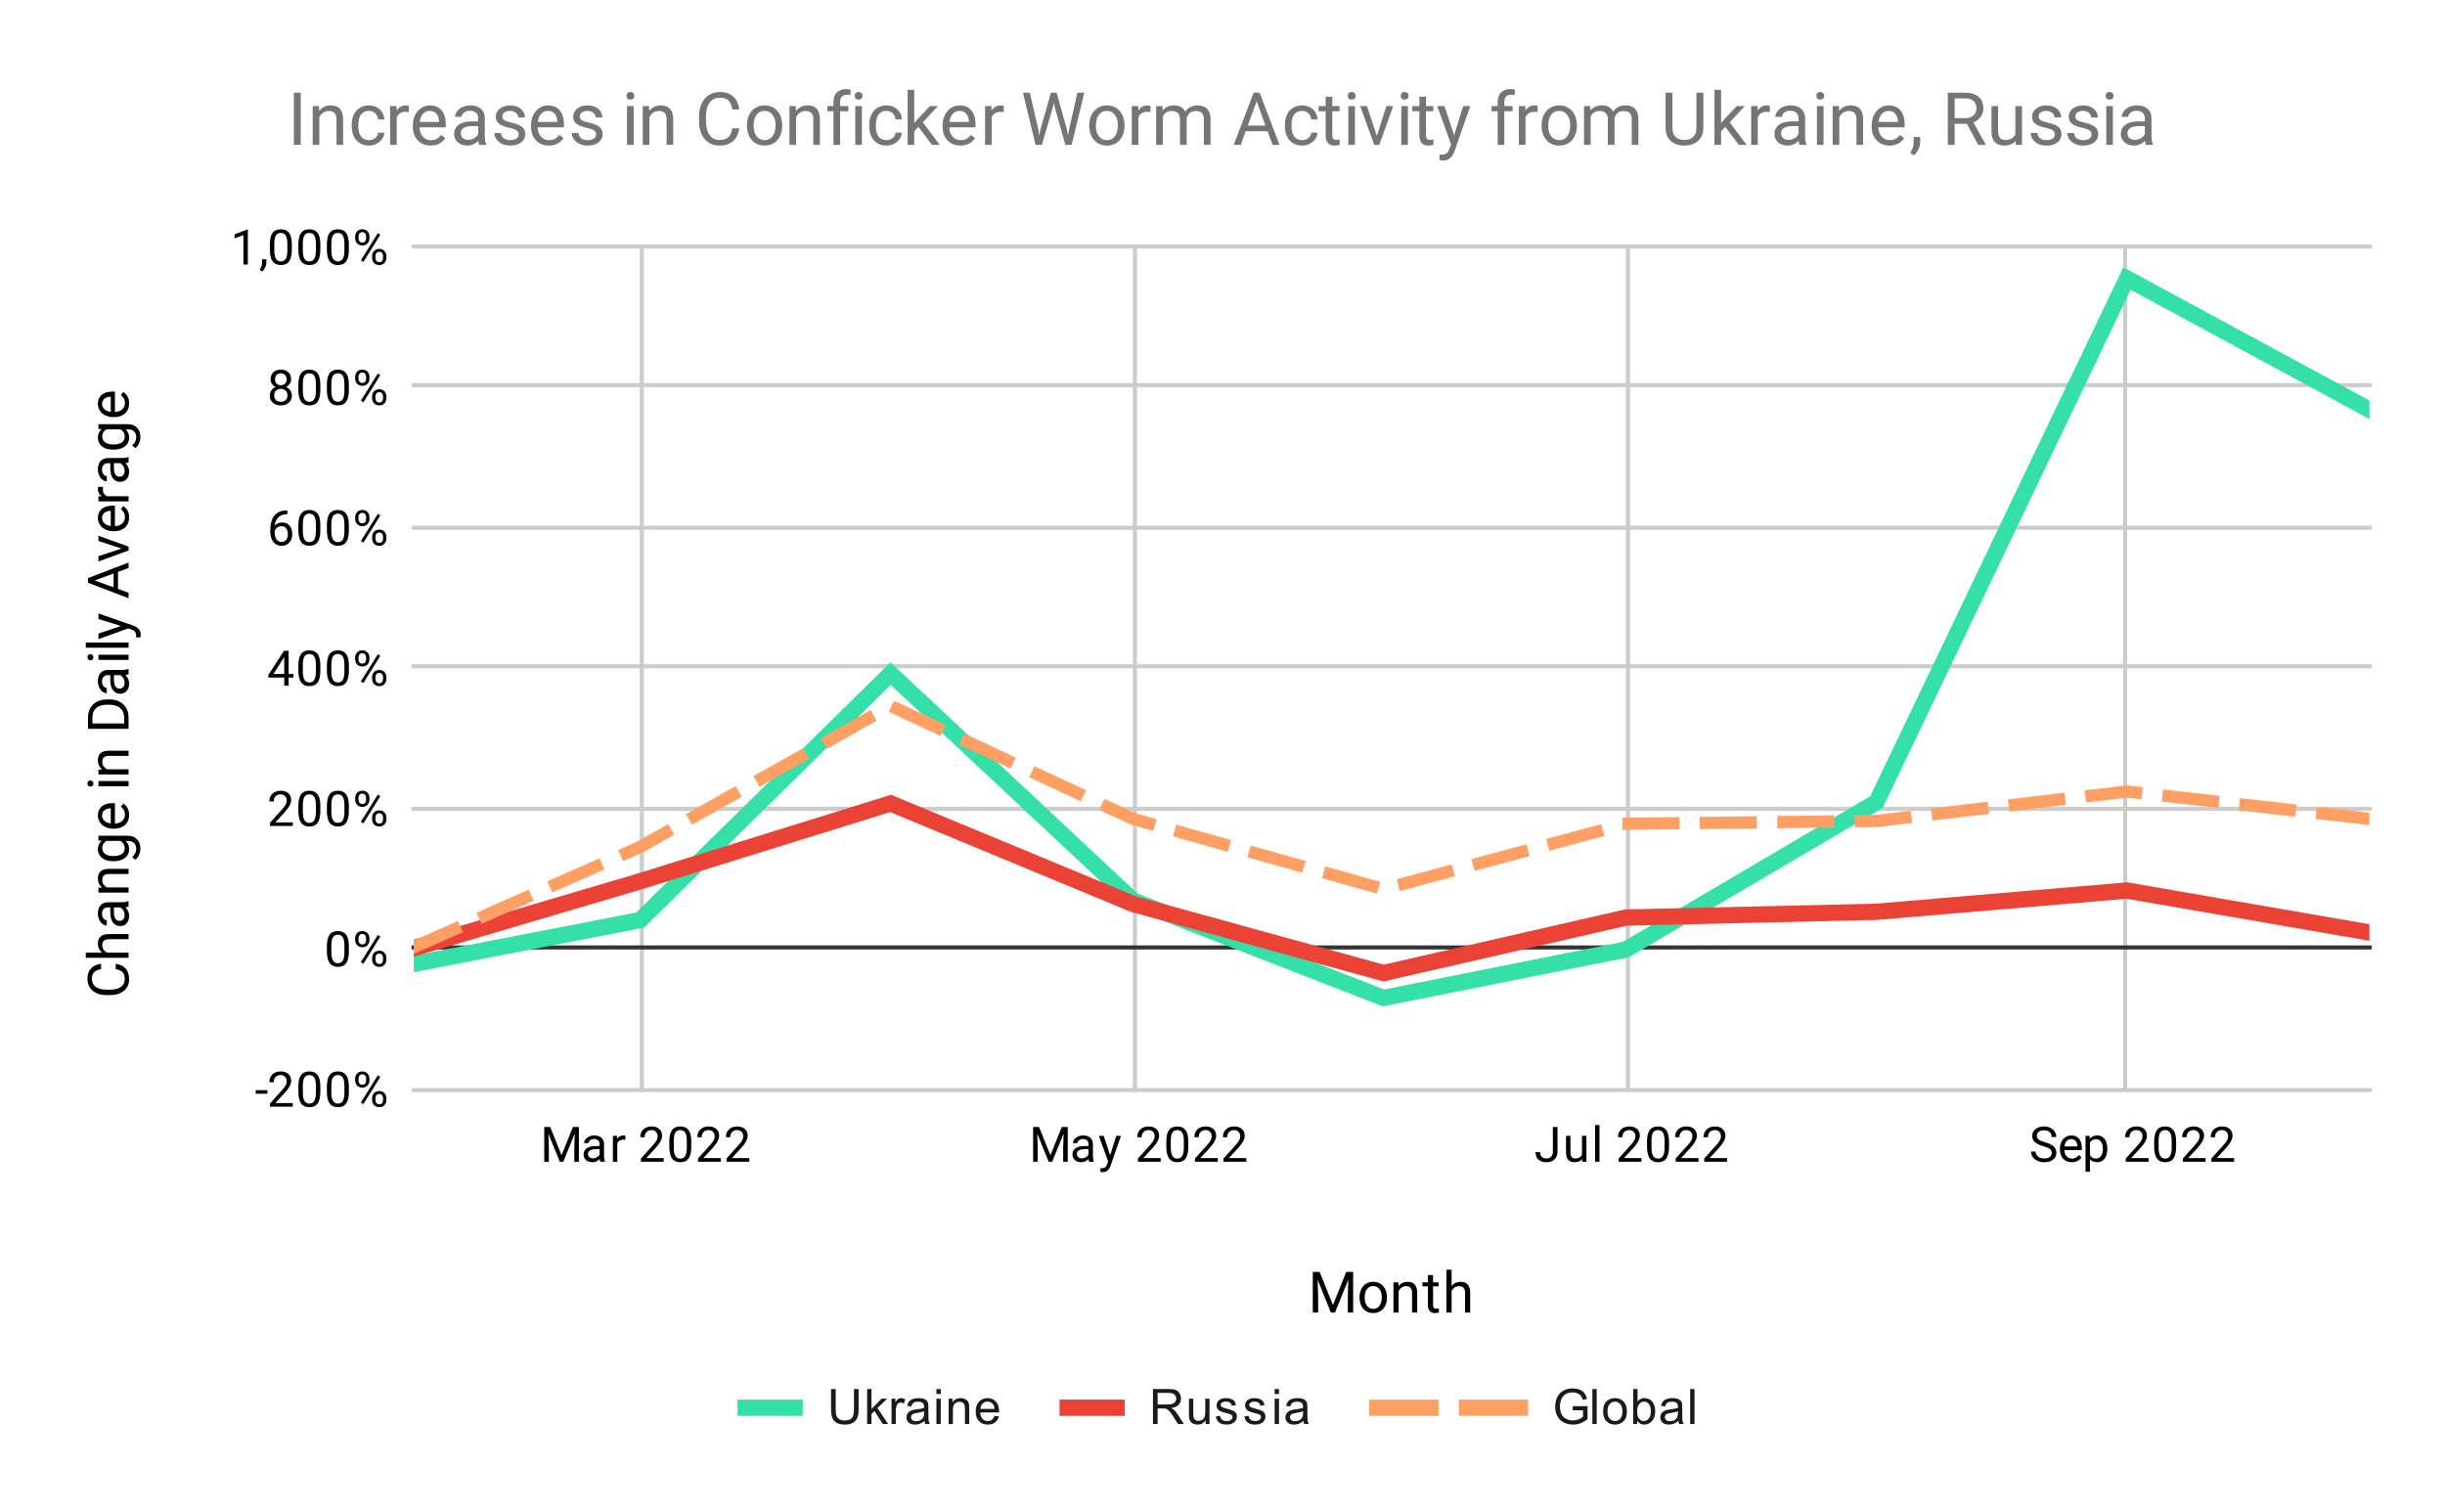 <?xml version="1.0" encoding="UTF-8"?> <svg xmlns:xlink="http://www.w3.org/1999/xlink" xmlns="http://www.w3.org/2000/svg" version="1.1" viewBox="0.0 0.0 600.0 371.0" fill="none" stroke="none" stroke-linecap="square" stroke-miterlimit="10" width="600" height="371"><path fill="#ffffff" d="M0 0L600.0 0L600.0 371.0L0 371.0L0 0Z" fill-rule="nonzero"></path><path stroke="#cccccc" stroke-width="1.0" stroke-linecap="butt" d="M157.5 60.5L157.5 267.5" fill-rule="nonzero"></path><path stroke="#cccccc" stroke-width="1.0" stroke-linecap="butt" d="M278.5 60.5L278.5 267.5" fill-rule="nonzero"></path><path stroke="#cccccc" stroke-width="1.0" stroke-linecap="butt" d="M399.5 60.5L399.5 267.5" fill-rule="nonzero"></path><path stroke="#cccccc" stroke-width="1.0" stroke-linecap="butt" d="M521.5 60.5L521.5 267.5" fill-rule="nonzero"></path><path stroke="#cccccc" stroke-width="1.0" stroke-linecap="butt" d="M101.5 267.5L581.5 267.5" fill-rule="nonzero"></path><path stroke="#333333" stroke-width="1.0" stroke-linecap="butt" d="M101.5 232.5L581.5 232.5" fill-rule="nonzero"></path><path stroke="#cccccc" stroke-width="1.0" stroke-linecap="butt" d="M101.5 198.5L581.5 198.5" fill-rule="nonzero"></path><path stroke="#cccccc" stroke-width="1.0" stroke-linecap="butt" d="M101.5 163.5L581.5 163.5" fill-rule="nonzero"></path><path stroke="#cccccc" stroke-width="1.0" stroke-linecap="butt" d="M101.5 129.5L581.5 129.5" fill-rule="nonzero"></path><path stroke="#cccccc" stroke-width="1.0" stroke-linecap="butt" d="M101.5 94.5L581.5 94.5" fill-rule="nonzero"></path><path stroke="#cccccc" stroke-width="1.0" stroke-linecap="butt" d="M101.5 60.5L581.5 60.5" fill-rule="nonzero"></path><clipPath id="id_0"><path d="M101.55 60.417L581.45 60.417L581.45 267.083L101.55 267.083L101.55 60.417Z" clip-rule="nonzero"></path></clipPath><path stroke="#34e0a7" stroke-width="4.0" stroke-linecap="butt" clip-path="url(#id_0)" d="M101.55 236.531L157.076 225.784L218.55 165.3L278.042 220.979L339.517 244.884L399.009 233.009L460.483 196.817L521.958 68.339L581.45 100.544" fill-rule="nonzero"></path><path stroke="#ea4335" stroke-width="4.0" stroke-linecap="butt" clip-path="url(#id_0)" d="M101.55 232.676L157.076 216.261L218.55 197.161L278.042 221.823L339.517 238.787L399.009 225.164L460.483 223.752L521.958 218.534L581.45 228.833" fill-rule="nonzero"></path><path stroke="#ff9f64" stroke-width="3.0" stroke-linecap="butt" stroke-dasharray="11.0,8.0" clip-path="url(#id_0)" d="M101.55 232.436L157.076 207.839L218.55 173.222L278.042 200.95L339.517 218.189L399.009 202.156L460.483 201.467L521.958 194.233L581.45 200.95" fill-rule="nonzero"></path><path fill="#000000" fill-opacity="0.0" clip-path="url(#id_0)" d="M104.55 236.531C104.55 238.188 103.207 239.531 101.55 239.531C99.893 239.531 98.55 238.188 98.55 236.531C98.55 234.874 99.893 233.531 101.55 233.531C103.207 233.531 104.55 234.874 104.55 236.531Z" fill-rule="nonzero"></path><path fill="#000000" fill-opacity="0.0" clip-path="url(#id_0)" d="M160.076 225.784C160.076 227.441 158.732 228.784 157.076 228.784C155.419 228.784 154.076 227.441 154.076 225.784C154.076 224.128 155.419 222.784 157.076 222.784C158.732 222.784 160.076 224.128 160.076 225.784Z" fill-rule="nonzero"></path><path fill="#000000" fill-opacity="0.0" clip-path="url(#id_0)" d="M221.55 165.3C221.55 166.957 220.207 168.3 218.55 168.3C216.894 168.3 215.55 166.957 215.55 165.3C215.55 163.643 216.894 162.3 218.55 162.3C220.207 162.3 221.55 163.643 221.55 165.3Z" fill-rule="nonzero"></path><path fill="#000000" fill-opacity="0.0" clip-path="url(#id_0)" d="M281.042 220.979C281.042 222.636 279.699 223.979 278.042 223.979C276.385 223.979 275.042 222.636 275.042 220.979C275.042 219.323 276.385 217.979 278.042 217.979C279.699 217.979 281.042 219.323 281.042 220.979Z" fill-rule="nonzero"></path><path fill="#000000" fill-opacity="0.0" clip-path="url(#id_0)" d="M342.517 244.884C342.517 246.541 341.174 247.884 339.517 247.884C337.86 247.884 336.517 246.541 336.517 244.884C336.517 243.227 337.86 241.884 339.517 241.884C341.174 241.884 342.517 243.227 342.517 244.884Z" fill-rule="nonzero"></path><path fill="#000000" fill-opacity="0.0" clip-path="url(#id_0)" d="M402.009 233.009C402.009 234.666 400.666 236.009 399.009 236.009C397.352 236.009 396.009 234.666 396.009 233.009C396.009 231.352 397.352 230.009 399.009 230.009C400.666 230.009 402.009 231.352 402.009 233.009Z" fill-rule="nonzero"></path><path fill="#000000" fill-opacity="0.0" clip-path="url(#id_0)" d="M463.483 196.817C463.483 198.474 462.14 199.817 460.483 199.817C458.827 199.817 457.483 198.474 457.483 196.817C457.483 195.16 458.827 193.817 460.483 193.817C462.14 193.817 463.483 195.16 463.483 196.817Z" fill-rule="nonzero"></path><path fill="#000000" fill-opacity="0.0" clip-path="url(#id_0)" d="M524.958 68.339C524.958 69.996 523.615 71.339 521.958 71.339C520.301 71.339 518.958 69.996 518.958 68.339C518.958 66.682 520.301 65.339 521.958 65.339C523.615 65.339 524.958 66.682 524.958 68.339Z" fill-rule="nonzero"></path><path fill="#000000" fill-opacity="0.0" clip-path="url(#id_0)" d="M584.45 100.544C584.45 102.201 583.107 103.544 581.45 103.544C579.793 103.544 578.45 102.201 578.45 100.544C578.45 98.888 579.793 97.544 581.45 97.544C583.107 97.544 584.45 98.888 584.45 100.544Z" fill-rule="nonzero"></path><path fill="#000000" fill-opacity="0.0" clip-path="url(#id_0)" d="M104.55 232.676C104.55 234.333 103.207 235.676 101.55 235.676C99.893 235.676 98.55 234.333 98.55 232.676C98.55 231.019 99.893 229.676 101.55 229.676C103.207 229.676 104.55 231.019 104.55 232.676Z" fill-rule="nonzero"></path><path fill="#000000" fill-opacity="0.0" clip-path="url(#id_0)" d="M160.076 216.261C160.076 217.917 158.732 219.261 157.076 219.261C155.419 219.261 154.076 217.917 154.076 216.261C154.076 214.604 155.419 213.261 157.076 213.261C158.732 213.261 160.076 214.604 160.076 216.261Z" fill-rule="nonzero"></path><path fill="#000000" fill-opacity="0.0" clip-path="url(#id_0)" d="M221.55 197.161C221.55 198.818 220.207 200.161 218.55 200.161C216.894 200.161 215.55 198.818 215.55 197.161C215.55 195.504 216.894 194.161 218.55 194.161C220.207 194.161 221.55 195.504 221.55 197.161Z" fill-rule="nonzero"></path><path fill="#000000" fill-opacity="0.0" clip-path="url(#id_0)" d="M281.042 221.823C281.042 223.48 279.699 224.823 278.042 224.823C276.385 224.823 275.042 223.48 275.042 221.823C275.042 220.166 276.385 218.823 278.042 218.823C279.699 218.823 281.042 220.166 281.042 221.823Z" fill-rule="nonzero"></path><path fill="#000000" fill-opacity="0.0" clip-path="url(#id_0)" d="M342.517 238.787C342.517 240.444 341.174 241.787 339.517 241.787C337.86 241.787 336.517 240.444 336.517 238.787C336.517 237.13 337.86 235.787 339.517 235.787C341.174 235.787 342.517 237.13 342.517 238.787Z" fill-rule="nonzero"></path><path fill="#000000" fill-opacity="0.0" clip-path="url(#id_0)" d="M402.009 225.164C402.009 226.821 400.666 228.164 399.009 228.164C397.352 228.164 396.009 226.821 396.009 225.164C396.009 223.508 397.352 222.164 399.009 222.164C400.666 222.164 402.009 223.508 402.009 225.164Z" fill-rule="nonzero"></path><path fill="#000000" fill-opacity="0.0" clip-path="url(#id_0)" d="M463.483 223.752C463.483 225.409 462.14 226.752 460.483 226.752C458.827 226.752 457.483 225.409 457.483 223.752C457.483 222.095 458.827 220.752 460.483 220.752C462.14 220.752 463.483 222.095 463.483 223.752Z" fill-rule="nonzero"></path><path fill="#000000" fill-opacity="0.0" clip-path="url(#id_0)" d="M524.958 218.534C524.958 220.191 523.615 221.534 521.958 221.534C520.301 221.534 518.958 220.191 518.958 218.534C518.958 216.877 520.301 215.534 521.958 215.534C523.615 215.534 524.958 216.877 524.958 218.534Z" fill-rule="nonzero"></path><path fill="#000000" fill-opacity="0.0" clip-path="url(#id_0)" d="M584.45 228.833C584.45 230.49 583.107 231.833 581.45 231.833C579.793 231.833 578.45 230.49 578.45 228.833C578.45 227.176 579.793 225.833 581.45 225.833C583.107 225.833 584.45 227.176 584.45 228.833Z" fill-rule="nonzero"></path><path fill="#000000" fill-opacity="0.0" clip-path="url(#id_0)" d="M104.55 232.436C104.55 234.093 103.207 235.436 101.55 235.436C99.893 235.436 98.55 234.093 98.55 232.436C98.55 230.779 99.893 229.436 101.55 229.436C103.207 229.436 104.55 230.779 104.55 232.436Z" fill-rule="nonzero"></path><path fill="#000000" fill-opacity="0.0" clip-path="url(#id_0)" d="M160.076 207.839C160.076 209.496 158.732 210.839 157.076 210.839C155.419 210.839 154.076 209.496 154.076 207.839C154.076 206.182 155.419 204.839 157.076 204.839C158.732 204.839 160.076 206.182 160.076 207.839Z" fill-rule="nonzero"></path><path fill="#000000" fill-opacity="0.0" clip-path="url(#id_0)" d="M221.55 173.222C221.55 174.879 220.207 176.222 218.55 176.222C216.894 176.222 215.55 174.879 215.55 173.222C215.55 171.565 216.894 170.222 218.55 170.222C220.207 170.222 221.55 171.565 221.55 173.222Z" fill-rule="nonzero"></path><path fill="#000000" fill-opacity="0.0" clip-path="url(#id_0)" d="M281.042 200.95C281.042 202.607 279.699 203.95 278.042 203.95C276.385 203.95 275.042 202.607 275.042 200.95C275.042 199.293 276.385 197.95 278.042 197.95C279.699 197.95 281.042 199.293 281.042 200.95Z" fill-rule="nonzero"></path><path fill="#000000" fill-opacity="0.0" clip-path="url(#id_0)" d="M342.517 218.189C342.517 219.846 341.174 221.189 339.517 221.189C337.86 221.189 336.517 219.846 336.517 218.189C336.517 216.533 337.86 215.189 339.517 215.189C341.174 215.189 342.517 216.533 342.517 218.189Z" fill-rule="nonzero"></path><path fill="#000000" fill-opacity="0.0" clip-path="url(#id_0)" d="M402.009 202.156C402.009 203.812 400.666 205.156 399.009 205.156C397.352 205.156 396.009 203.812 396.009 202.156C396.009 200.499 397.352 199.156 399.009 199.156C400.666 199.156 402.009 200.499 402.009 202.156Z" fill-rule="nonzero"></path><path fill="#000000" fill-opacity="0.0" clip-path="url(#id_0)" d="M463.483 201.467C463.483 203.124 462.14 204.467 460.483 204.467C458.827 204.467 457.483 203.124 457.483 201.467C457.483 199.81 458.827 198.467 460.483 198.467C462.14 198.467 463.483 199.81 463.483 201.467Z" fill-rule="nonzero"></path><path fill="#000000" fill-opacity="0.0" clip-path="url(#id_0)" d="M524.958 194.233C524.958 195.89 523.615 197.233 521.958 197.233C520.301 197.233 518.958 195.89 518.958 194.233C518.958 192.576 520.301 191.233 521.958 191.233C523.615 191.233 524.958 192.576 524.958 194.233Z" fill-rule="nonzero"></path><path fill="#000000" fill-opacity="0.0" clip-path="url(#id_0)" d="M584.45 200.95C584.45 202.607 583.107 203.95 581.45 203.95C579.793 203.95 578.45 202.607 578.45 200.95C578.45 199.293 579.793 197.95 581.45 197.95C583.107 197.95 584.45 199.293 584.45 200.95Z" fill-rule="nonzero"></path><path fill="#000000" d="M323.844 312.13L327.109 320.255L330.359 312.13L332.062 312.13L332.062 322.083L330.75 322.083L330.75 318.208L330.875 314.021L327.609 322.083L326.594 322.083L323.344 314.036L323.469 318.208L323.469 322.083L322.156 322.083L322.156 312.13L323.844 312.13ZM333.625 318.318Q333.625 317.224 334.047 316.365Q334.484 315.49 335.234 315.021Q336.0 314.552 336.984 314.552Q338.484 314.552 339.422 315.599Q340.359 316.646 340.359 318.38L340.359 318.474Q340.359 319.552 339.938 320.411Q339.531 321.255 338.75 321.74Q337.984 322.224 337.0 322.224Q335.484 322.224 334.547 321.177Q333.625 320.13 333.625 318.411L333.625 318.318ZM334.891 318.474Q334.891 319.693 335.453 320.443Q336.031 321.193 337.0 321.193Q337.953 321.193 338.516 320.443Q339.094 319.677 339.094 318.318Q339.094 317.099 338.516 316.349Q337.938 315.583 336.984 315.583Q336.047 315.583 335.469 316.333Q334.891 317.083 334.891 318.474ZM343.156 314.693L343.188 315.615Q344.047 314.552 345.406 314.552Q347.75 314.552 347.781 317.193L347.781 322.083L346.516 322.083L346.516 317.193Q346.5 316.396 346.141 316.021Q345.781 315.63 345.031 315.63Q344.406 315.63 343.938 315.958Q343.484 316.286 343.219 316.818L343.219 322.083L341.953 322.083L341.953 314.693L343.156 314.693ZM351.672 312.896L351.672 314.693L353.047 314.693L353.047 315.661L351.672 315.661L351.672 320.255Q351.672 320.693 351.859 320.927Q352.047 321.146 352.484 321.146Q352.703 321.146 353.094 321.052L353.094 322.083Q352.594 322.224 352.125 322.224Q351.266 322.224 350.828 321.708Q350.406 321.193 350.406 320.255L350.406 315.661L349.062 315.661L349.062 314.693L350.406 314.693L350.406 312.896L351.672 312.896ZM356.219 315.583Q357.062 314.552 358.406 314.552Q360.75 314.552 360.781 317.193L360.781 322.083L359.516 322.083L359.516 317.193Q359.5 316.396 359.141 316.021Q358.781 315.63 358.031 315.63Q357.406 315.63 356.938 315.958Q356.484 316.286 356.219 316.818L356.219 322.083L354.953 322.083L354.953 311.583L356.219 311.583L356.219 315.583Z" fill-rule="nonzero"></path><path fill="#000000" d="M28.394 236.516Q29.972 236.703 30.831 237.688Q31.691 238.672 31.691 240.297Q31.691 242.062 30.425 243.125Q29.159 244.188 27.034 244.188L26.081 244.188Q24.691 244.188 23.644 243.688Q22.581 243.188 22.019 242.281Q21.456 241.375 21.456 240.188Q21.456 238.594 22.347 237.641Q23.238 236.688 24.8 236.516L24.8 237.844Q23.613 238.016 23.081 238.594Q22.534 239.156 22.534 240.188Q22.534 241.438 23.472 242.156Q24.394 242.859 26.113 242.859L27.081 242.859Q28.706 242.859 29.659 242.188Q30.613 241.516 30.613 240.297Q30.613 239.203 30.128 238.625Q29.628 238.031 28.394 237.844L28.394 236.516ZM25.05 233.781Q24.019 232.938 24.019 231.594Q24.019 229.25 26.659 229.219L31.55 229.219L31.55 230.484L26.659 230.484Q25.863 230.5 25.488 230.859Q25.097 231.219 25.097 231.969Q25.097 232.594 25.425 233.062Q25.753 233.516 26.284 233.781L31.55 233.781L31.55 235.047L21.05 235.047L21.05 233.781L25.05 233.781ZM31.55 222.469Q31.331 222.578 30.769 222.656Q31.691 223.531 31.691 224.766Q31.691 225.859 31.081 226.562Q30.456 227.25 29.503 227.25Q28.347 227.25 27.706 226.375Q27.066 225.5 27.066 223.906L27.066 222.672L26.488 222.672Q25.816 222.672 25.425 223.078Q25.034 223.469 25.034 224.234Q25.034 224.922 25.378 225.375Q25.722 225.828 26.206 225.828L26.206 227.109Q25.644 227.109 25.128 226.719Q24.613 226.312 24.316 225.641Q24.019 224.969 24.019 224.172Q24.019 222.891 24.659 222.172Q25.3 221.438 26.409 221.406L29.816 221.406Q30.831 221.406 31.441 221.156L31.55 221.156L31.55 222.469ZM30.581 224.578Q30.581 223.984 30.284 223.453Q29.972 222.906 29.472 222.672L27.956 222.672L27.956 223.672Q27.956 225.984 29.316 225.984Q29.909 225.984 30.253 225.594Q30.581 225.203 30.581 224.578ZM24.159 217.844L25.081 217.812Q24.019 216.953 24.019 215.594Q24.019 213.25 26.659 213.219L31.55 213.219L31.55 214.484L26.659 214.484Q25.863 214.5 25.488 214.859Q25.097 215.219 25.097 215.969Q25.097 216.594 25.425 217.062Q25.753 217.516 26.284 217.781L31.55 217.781L31.55 219.047L24.159 219.047L24.159 217.844ZM27.784 211.344Q26.066 211.344 25.05 210.547Q24.019 209.75 24.019 208.422Q24.019 207.078 24.972 206.312L24.159 206.25L24.159 205.094L31.378 205.094Q32.816 205.094 33.628 205.953Q34.456 206.797 34.456 208.234Q34.456 209.031 34.113 209.797Q33.784 210.562 33.191 210.969L32.425 210.312Q33.425 209.5 33.425 208.328Q33.425 207.406 32.909 206.891Q32.394 206.359 31.441 206.359L30.816 206.359Q31.691 207.125 31.691 208.438Q31.691 209.734 30.644 210.547Q29.597 211.344 27.784 211.344ZM27.941 210.078Q29.191 210.078 29.909 209.562Q30.613 209.047 30.613 208.125Q30.613 206.922 29.519 206.359L26.144 206.359Q25.097 206.953 25.097 208.109Q25.097 209.031 25.816 209.562Q26.519 210.078 27.941 210.078ZM31.691 199.969Q31.691 201.484 30.706 202.422Q29.706 203.359 28.05 203.359L27.831 203.359Q26.722 203.359 25.863 202.938Q24.988 202.516 24.503 201.766Q24.019 201.016 24.019 200.125Q24.019 198.688 24.972 197.891Q25.909 197.094 27.691 197.094L28.206 197.094L28.206 202.094Q29.3 202.078 29.988 201.469Q30.659 200.844 30.659 199.906Q30.659 199.234 30.394 198.781Q30.113 198.312 29.659 197.953L30.253 197.188Q31.691 198.109 31.691 199.969ZM25.05 200.125Q25.05 200.891 25.613 201.422Q26.175 201.938 27.175 202.062L27.175 198.359L27.081 198.359Q26.113 198.406 25.581 198.875Q25.05 199.344 25.05 200.125ZM31.55 191.672L31.55 192.938L24.159 192.938L24.159 191.672L31.55 191.672ZM22.191 193.031Q21.878 193.031 21.675 192.844Q21.456 192.656 21.456 192.297Q21.456 191.922 21.675 191.734Q21.878 191.531 22.191 191.531Q22.503 191.531 22.706 191.734Q22.909 191.922 22.909 192.297Q22.909 192.656 22.706 192.844Q22.503 193.031 22.191 193.031ZM24.159 188.844L25.081 188.812Q24.019 187.953 24.019 186.594Q24.019 184.25 26.659 184.219L31.55 184.219L31.55 185.484L26.659 185.484Q25.863 185.5 25.488 185.859Q25.097 186.219 25.097 186.969Q25.097 187.594 25.425 188.062Q25.753 188.516 26.284 188.781L31.55 188.781L31.55 190.047L24.159 190.047L24.159 188.844ZM31.55 178.844L21.597 178.844L21.597 176.031Q21.597 174.734 22.175 173.734Q22.738 172.734 23.8 172.203Q24.863 171.656 26.238 171.641L26.878 171.641Q28.284 171.641 29.347 172.188Q30.394 172.734 30.972 173.75Q31.534 174.75 31.55 176.094L31.55 178.844ZM22.675 177.531L30.472 177.531L30.472 176.156Q30.472 174.641 29.534 173.797Q28.597 172.938 26.847 172.938L26.269 172.938Q24.566 172.938 23.628 173.734Q22.691 174.531 22.675 176.0L22.675 177.531ZM31.55 165.469Q31.331 165.578 30.769 165.656Q31.691 166.531 31.691 167.766Q31.691 168.859 31.081 169.562Q30.456 170.25 29.503 170.25Q28.347 170.25 27.706 169.375Q27.066 168.5 27.066 166.906L27.066 165.672L26.488 165.672Q25.816 165.672 25.425 166.078Q25.034 166.469 25.034 167.234Q25.034 167.922 25.378 168.375Q25.722 168.828 26.206 168.828L26.206 170.109Q25.644 170.109 25.128 169.719Q24.613 169.312 24.316 168.641Q24.019 167.969 24.019 167.172Q24.019 165.891 24.659 165.172Q25.3 164.438 26.409 164.406L29.816 164.406Q30.831 164.406 31.441 164.156L31.55 164.156L31.55 165.469ZM30.581 167.578Q30.581 166.984 30.284 166.453Q29.972 165.906 29.472 165.672L27.956 165.672L27.956 166.672Q27.956 168.984 29.316 168.984Q29.909 168.984 30.253 168.594Q30.581 168.203 30.581 167.578ZM31.55 160.672L31.55 161.938L24.159 161.938L24.159 160.672L31.55 160.672ZM22.191 162.031Q21.878 162.031 21.675 161.844Q21.456 161.656 21.456 161.297Q21.456 160.922 21.675 160.734Q21.878 160.531 22.191 160.531Q22.503 160.531 22.706 160.734Q22.909 160.922 22.909 161.297Q22.909 161.656 22.706 161.844Q22.503 162.031 22.191 162.031ZM31.55 157.672L31.55 158.938L21.05 158.938L21.05 157.672L31.55 157.672ZM29.691 153.625L24.159 151.906L24.159 150.547L32.691 153.516Q34.534 154.203 34.534 155.719L34.519 155.953L34.425 156.422L33.409 156.422L33.425 156.078Q33.425 155.438 33.159 155.078Q32.909 154.719 32.222 154.484L31.472 154.203L24.159 156.844L24.159 155.469L29.691 153.625ZM28.956 140.344L28.956 144.516L31.55 145.453L31.55 146.812L21.597 143.0L21.597 141.859L31.55 138.047L31.55 139.391L28.956 140.344ZM27.878 144.125L27.878 140.734L23.222 142.438L27.878 144.125ZM29.831 134.609L24.159 132.766L24.159 131.484L31.55 134.125L31.55 135.094L24.159 137.781L24.159 136.484L29.831 134.609ZM31.691 126.969Q31.691 128.484 30.706 129.422Q29.706 130.359 28.05 130.359L27.831 130.359Q26.722 130.359 25.863 129.938Q24.988 129.516 24.503 128.766Q24.019 128.016 24.019 127.125Q24.019 125.688 24.972 124.891Q25.909 124.094 27.691 124.094L28.206 124.094L28.206 129.094Q29.3 129.078 29.988 128.469Q30.659 127.844 30.659 126.906Q30.659 126.234 30.394 125.781Q30.113 125.312 29.659 124.953L30.253 124.188Q31.691 125.109 31.691 126.969ZM25.05 127.125Q25.05 127.891 25.613 128.422Q26.175 128.938 27.175 129.062L27.175 125.359L27.081 125.359Q26.113 125.406 25.581 125.875Q25.05 126.344 25.05 127.125ZM25.284 119.469Q25.238 119.75 25.238 120.094Q25.238 121.328 26.3 121.781L31.55 121.781L31.55 123.047L24.159 123.047L24.159 121.812L25.003 121.797Q24.019 121.172 24.019 120.031Q24.019 119.656 24.113 119.469L25.284 119.469ZM31.55 113.469Q31.331 113.578 30.769 113.656Q31.691 114.531 31.691 115.766Q31.691 116.859 31.081 117.562Q30.456 118.25 29.503 118.25Q28.347 118.25 27.706 117.375Q27.066 116.5 27.066 114.906L27.066 113.672L26.488 113.672Q25.816 113.672 25.425 114.078Q25.034 114.469 25.034 115.234Q25.034 115.922 25.378 116.375Q25.722 116.828 26.206 116.828L26.206 118.109Q25.644 118.109 25.128 117.719Q24.613 117.312 24.316 116.641Q24.019 115.969 24.019 115.172Q24.019 113.891 24.659 113.172Q25.3 112.438 26.409 112.406L29.816 112.406Q30.831 112.406 31.441 112.156L31.55 112.156L31.55 113.469ZM30.581 115.578Q30.581 114.984 30.284 114.453Q29.972 113.906 29.472 113.672L27.956 113.672L27.956 114.672Q27.956 116.984 29.316 116.984Q29.909 116.984 30.253 116.594Q30.581 116.203 30.581 115.578ZM27.784 110.344Q26.066 110.344 25.05 109.547Q24.019 108.75 24.019 107.422Q24.019 106.078 24.972 105.312L24.159 105.25L24.159 104.094L31.378 104.094Q32.816 104.094 33.628 104.953Q34.456 105.797 34.456 107.234Q34.456 108.031 34.113 108.797Q33.784 109.562 33.191 109.969L32.425 109.312Q33.425 108.5 33.425 107.328Q33.425 106.406 32.909 105.891Q32.394 105.359 31.441 105.359L30.816 105.359Q31.691 106.125 31.691 107.438Q31.691 108.734 30.644 109.547Q29.597 110.344 27.784 110.344ZM27.941 109.078Q29.191 109.078 29.909 108.562Q30.613 108.047 30.613 107.125Q30.613 105.922 29.519 105.359L26.144 105.359Q25.097 105.953 25.097 107.109Q25.097 108.031 25.816 108.562Q26.519 109.078 27.941 109.078ZM31.691 98.969Q31.691 100.484 30.706 101.422Q29.706 102.359 28.05 102.359L27.831 102.359Q26.722 102.359 25.863 101.938Q24.988 101.516 24.503 100.766Q24.019 100.016 24.019 99.125Q24.019 97.688 24.972 96.891Q25.909 96.094 27.691 96.094L28.206 96.094L28.206 101.094Q29.3 101.078 29.988 100.469Q30.659 99.844 30.659 98.906Q30.659 98.234 30.394 97.781Q30.113 97.312 29.659 96.953L30.253 96.188Q31.691 97.109 31.691 98.969ZM25.05 99.125Q25.05 99.891 25.613 100.422Q26.175 100.938 27.175 101.062L27.175 97.359L27.081 97.359Q26.113 97.406 25.581 97.875Q25.05 98.344 25.05 99.125Z" fill-rule="nonzero"></path><path fill="#000000" d="M65.628 268.396L62.769 268.396L62.769 267.521L65.628 267.521L65.628 268.396ZM71.847 271.583L66.253 271.583L66.253 270.802L69.206 267.521Q69.862 266.771 70.112 266.318Q70.362 265.849 70.362 265.349Q70.362 264.677 69.956 264.255Q69.566 263.818 68.878 263.818Q68.081 263.818 67.628 264.286Q67.175 264.74 67.175 265.568L66.097 265.568Q66.097 264.38 66.847 263.661Q67.612 262.927 68.878 262.927Q70.081 262.927 70.769 263.552Q71.456 264.177 71.456 265.224Q71.456 266.474 69.847 268.224L67.566 270.693L71.847 270.693L71.847 271.583ZM78.612 267.943Q78.612 269.849 77.956 270.786Q77.316 271.708 75.925 271.708Q74.566 271.708 73.909 270.802Q73.253 269.896 73.222 268.083L73.222 266.646Q73.222 264.755 73.862 263.849Q74.519 262.927 75.909 262.927Q77.284 262.927 77.941 263.818Q78.597 264.693 78.612 266.536L78.612 267.943ZM77.519 266.458Q77.519 265.083 77.128 264.458Q76.753 263.818 75.909 263.818Q75.081 263.818 74.691 264.458Q74.316 265.083 74.316 266.38L74.316 268.115Q74.316 269.49 74.706 270.161Q75.112 270.818 75.925 270.818Q76.722 270.818 77.112 270.193Q77.503 269.568 77.519 268.24L77.519 266.458ZM85.612 267.943Q85.612 269.849 84.956 270.786Q84.316 271.708 82.925 271.708Q81.566 271.708 80.909 270.802Q80.253 269.896 80.222 268.083L80.222 266.646Q80.222 264.755 80.862 263.849Q81.519 262.927 82.909 262.927Q84.284 262.927 84.941 263.818Q85.597 264.693 85.612 266.536L85.612 267.943ZM84.519 266.458Q84.519 265.083 84.128 264.458Q83.753 263.818 82.909 263.818Q82.081 263.818 81.691 264.458Q81.316 265.083 81.316 266.38L81.316 268.115Q81.316 269.49 81.706 270.161Q82.112 270.818 82.925 270.818Q83.722 270.818 84.112 270.193Q84.503 269.568 84.519 268.24L84.519 266.458ZM87.159 264.693Q87.159 263.927 87.644 263.427Q88.144 262.927 88.909 262.927Q89.691 262.927 90.175 263.427Q90.659 263.927 90.659 264.724L90.659 265.146Q90.659 265.911 90.159 266.411Q89.675 266.896 88.925 266.896Q88.159 266.896 87.659 266.411Q87.159 265.911 87.159 265.099L87.159 264.693ZM87.972 265.146Q87.972 265.599 88.222 265.896Q88.487 266.193 88.925 266.193Q89.347 266.193 89.597 265.911Q89.847 265.615 89.847 265.115L89.847 264.693Q89.847 264.24 89.597 263.943Q89.347 263.63 88.909 263.63Q88.472 263.63 88.222 263.943Q87.972 264.24 87.972 264.708L87.972 265.146ZM91.316 269.49Q91.316 268.724 91.8 268.24Q92.3 267.74 93.066 267.74Q93.831 267.74 94.316 268.24Q94.816 268.724 94.816 269.536L94.816 269.943Q94.816 270.708 94.331 271.208Q93.847 271.708 93.081 271.708Q92.316 271.708 91.816 271.224Q91.316 270.724 91.316 269.911L91.316 269.49ZM92.128 269.943Q92.128 270.411 92.378 270.708Q92.644 271.005 93.081 271.005Q93.503 271.005 93.753 270.724Q94.003 270.427 94.003 269.927L94.003 269.49Q94.003 269.021 93.737 268.74Q93.487 268.443 93.066 268.443Q92.644 268.443 92.378 268.74Q92.128 269.021 92.128 269.521L92.128 269.943ZM89.175 270.943L88.55 270.552L92.722 263.88L93.331 264.271L89.175 270.943Z" fill-rule="nonzero"></path><path fill="#000000" d="M85.612 233.498Q85.612 235.405 84.956 236.342Q84.316 237.264 82.925 237.264Q81.566 237.264 80.909 236.358Q80.253 235.451 80.222 233.639L80.222 232.201Q80.222 230.311 80.862 229.405Q81.519 228.483 82.909 228.483Q84.284 228.483 84.941 229.373Q85.597 230.248 85.612 232.092L85.612 233.498ZM84.519 232.014Q84.519 230.639 84.128 230.014Q83.753 229.373 82.909 229.373Q82.081 229.373 81.691 230.014Q81.316 230.639 81.316 231.936L81.316 233.67Q81.316 235.045 81.706 235.717Q82.112 236.373 82.925 236.373Q83.722 236.373 84.112 235.748Q84.503 235.123 84.519 233.795L84.519 232.014ZM87.159 230.248Q87.159 229.483 87.644 228.983Q88.144 228.483 88.909 228.483Q89.691 228.483 90.175 228.983Q90.659 229.483 90.659 230.28L90.659 230.701Q90.659 231.467 90.159 231.967Q89.675 232.451 88.925 232.451Q88.159 232.451 87.659 231.967Q87.159 231.467 87.159 230.655L87.159 230.248ZM87.972 230.701Q87.972 231.155 88.222 231.451Q88.487 231.748 88.925 231.748Q89.347 231.748 89.597 231.467Q89.847 231.17 89.847 230.67L89.847 230.248Q89.847 229.795 89.597 229.498Q89.347 229.186 88.909 229.186Q88.472 229.186 88.222 229.498Q87.972 229.795 87.972 230.264L87.972 230.701ZM91.316 235.045Q91.316 234.28 91.8 233.795Q92.3 233.295 93.066 233.295Q93.831 233.295 94.316 233.795Q94.816 234.28 94.816 235.092L94.816 235.498Q94.816 236.264 94.331 236.764Q93.847 237.264 93.081 237.264Q92.316 237.264 91.816 236.78Q91.316 236.28 91.316 235.467L91.316 235.045ZM92.128 235.498Q92.128 235.967 92.378 236.264Q92.644 236.561 93.081 236.561Q93.503 236.561 93.753 236.28Q94.003 235.983 94.003 235.483L94.003 235.045Q94.003 234.576 93.737 234.295Q93.487 233.998 93.066 233.998Q92.644 233.998 92.378 234.295Q92.128 234.576 92.128 235.076L92.128 235.498ZM89.175 236.498L88.55 236.108L92.722 229.436L93.331 229.826L89.175 236.498Z" fill-rule="nonzero"></path><path fill="#000000" d="M71.847 202.694L66.253 202.694L66.253 201.913L69.206 198.632Q69.862 197.882 70.112 197.429Q70.362 196.96 70.362 196.46Q70.362 195.788 69.956 195.366Q69.566 194.929 68.878 194.929Q68.081 194.929 67.628 195.398Q67.175 195.851 67.175 196.679L66.097 196.679Q66.097 195.491 66.847 194.773Q67.612 194.038 68.878 194.038Q70.081 194.038 70.769 194.663Q71.456 195.288 71.456 196.335Q71.456 197.585 69.847 199.335L67.566 201.804L71.847 201.804L71.847 202.694ZM78.612 199.054Q78.612 200.96 77.956 201.898Q77.316 202.819 75.925 202.819Q74.566 202.819 73.909 201.913Q73.253 201.007 73.222 199.194L73.222 197.757Q73.222 195.866 73.862 194.96Q74.519 194.038 75.909 194.038Q77.284 194.038 77.941 194.929Q78.597 195.804 78.612 197.648L78.612 199.054ZM77.519 197.569Q77.519 196.194 77.128 195.569Q76.753 194.929 75.909 194.929Q75.081 194.929 74.691 195.569Q74.316 196.194 74.316 197.491L74.316 199.226Q74.316 200.601 74.706 201.273Q75.112 201.929 75.925 201.929Q76.722 201.929 77.112 201.304Q77.503 200.679 77.519 199.351L77.519 197.569ZM85.612 199.054Q85.612 200.96 84.956 201.898Q84.316 202.819 82.925 202.819Q81.566 202.819 80.909 201.913Q80.253 201.007 80.222 199.194L80.222 197.757Q80.222 195.866 80.862 194.96Q81.519 194.038 82.909 194.038Q84.284 194.038 84.941 194.929Q85.597 195.804 85.612 197.648L85.612 199.054ZM84.519 197.569Q84.519 196.194 84.128 195.569Q83.753 194.929 82.909 194.929Q82.081 194.929 81.691 195.569Q81.316 196.194 81.316 197.491L81.316 199.226Q81.316 200.601 81.706 201.273Q82.112 201.929 82.925 201.929Q83.722 201.929 84.112 201.304Q84.503 200.679 84.519 199.351L84.519 197.569ZM87.159 195.804Q87.159 195.038 87.644 194.538Q88.144 194.038 88.909 194.038Q89.691 194.038 90.175 194.538Q90.659 195.038 90.659 195.835L90.659 196.257Q90.659 197.023 90.159 197.523Q89.675 198.007 88.925 198.007Q88.159 198.007 87.659 197.523Q87.159 197.023 87.159 196.21L87.159 195.804ZM87.972 196.257Q87.972 196.71 88.222 197.007Q88.487 197.304 88.925 197.304Q89.347 197.304 89.597 197.023Q89.847 196.726 89.847 196.226L89.847 195.804Q89.847 195.351 89.597 195.054Q89.347 194.741 88.909 194.741Q88.472 194.741 88.222 195.054Q87.972 195.351 87.972 195.819L87.972 196.257ZM91.316 200.601Q91.316 199.835 91.8 199.351Q92.3 198.851 93.066 198.851Q93.831 198.851 94.316 199.351Q94.816 199.835 94.816 200.648L94.816 201.054Q94.816 201.819 94.331 202.319Q93.847 202.819 93.081 202.819Q92.316 202.819 91.816 202.335Q91.316 201.835 91.316 201.023L91.316 200.601ZM92.128 201.054Q92.128 201.523 92.378 201.819Q92.644 202.116 93.081 202.116Q93.503 202.116 93.753 201.835Q94.003 201.538 94.003 201.038L94.003 200.601Q94.003 200.132 93.737 199.851Q93.487 199.554 93.066 199.554Q92.644 199.554 92.378 199.851Q92.128 200.132 92.128 200.632L92.128 201.054ZM89.175 202.054L88.55 201.663L92.722 194.991L93.331 195.382L89.175 202.054Z" fill-rule="nonzero"></path><path fill="#000000" d="M70.831 165.391L72.019 165.391L72.019 166.266L70.831 166.266L70.831 168.25L69.753 168.25L69.753 166.266L65.862 166.266L65.862 165.625L69.675 159.719L70.831 159.719L70.831 165.391ZM67.097 165.391L69.753 165.391L69.753 161.203L69.612 161.438L67.097 165.391ZM78.612 164.609Q78.612 166.516 77.956 167.453Q77.316 168.375 75.925 168.375Q74.566 168.375 73.909 167.469Q73.253 166.562 73.222 164.75L73.222 163.312Q73.222 161.422 73.862 160.516Q74.519 159.594 75.909 159.594Q77.284 159.594 77.941 160.484Q78.597 161.359 78.612 163.203L78.612 164.609ZM77.519 163.125Q77.519 161.75 77.128 161.125Q76.753 160.484 75.909 160.484Q75.081 160.484 74.691 161.125Q74.316 161.75 74.316 163.047L74.316 164.781Q74.316 166.156 74.706 166.828Q75.112 167.484 75.925 167.484Q76.722 167.484 77.112 166.859Q77.503 166.234 77.519 164.906L77.519 163.125ZM85.612 164.609Q85.612 166.516 84.956 167.453Q84.316 168.375 82.925 168.375Q81.566 168.375 80.909 167.469Q80.253 166.562 80.222 164.75L80.222 163.312Q80.222 161.422 80.862 160.516Q81.519 159.594 82.909 159.594Q84.284 159.594 84.941 160.484Q85.597 161.359 85.612 163.203L85.612 164.609ZM84.519 163.125Q84.519 161.75 84.128 161.125Q83.753 160.484 82.909 160.484Q82.081 160.484 81.691 161.125Q81.316 161.75 81.316 163.047L81.316 164.781Q81.316 166.156 81.706 166.828Q82.112 167.484 82.925 167.484Q83.722 167.484 84.112 166.859Q84.503 166.234 84.519 164.906L84.519 163.125ZM87.159 161.359Q87.159 160.594 87.644 160.094Q88.144 159.594 88.909 159.594Q89.691 159.594 90.175 160.094Q90.659 160.594 90.659 161.391L90.659 161.812Q90.659 162.578 90.159 163.078Q89.675 163.562 88.925 163.562Q88.159 163.562 87.659 163.078Q87.159 162.578 87.159 161.766L87.159 161.359ZM87.972 161.812Q87.972 162.266 88.222 162.562Q88.487 162.859 88.925 162.859Q89.347 162.859 89.597 162.578Q89.847 162.281 89.847 161.781L89.847 161.359Q89.847 160.906 89.597 160.609Q89.347 160.297 88.909 160.297Q88.472 160.297 88.222 160.609Q87.972 160.906 87.972 161.375L87.972 161.812ZM91.316 166.156Q91.316 165.391 91.8 164.906Q92.3 164.406 93.066 164.406Q93.831 164.406 94.316 164.906Q94.816 165.391 94.816 166.203L94.816 166.609Q94.816 167.375 94.331 167.875Q93.847 168.375 93.081 168.375Q92.316 168.375 91.816 167.891Q91.316 167.391 91.316 166.578L91.316 166.156ZM92.128 166.609Q92.128 167.078 92.378 167.375Q92.644 167.672 93.081 167.672Q93.503 167.672 93.753 167.391Q94.003 167.094 94.003 166.594L94.003 166.156Q94.003 165.688 93.737 165.406Q93.487 165.109 93.066 165.109Q92.644 165.109 92.378 165.406Q92.128 165.688 92.128 166.188L92.128 166.609ZM89.175 167.609L88.55 167.219L92.722 160.547L93.331 160.938L89.175 167.609Z" fill-rule="nonzero"></path><path fill="#000000" d="M70.519 125.274L70.519 126.181L70.316 126.181Q69.05 126.212 68.3 126.946Q67.55 127.665 67.425 128.977Q68.112 128.212 69.269 128.212Q70.378 128.212 71.05 128.993Q71.722 129.774 71.722 131.024Q71.722 132.337 71.003 133.134Q70.284 133.931 69.066 133.931Q67.847 133.931 67.081 132.993Q66.331 132.04 66.331 130.556L66.331 130.149Q66.331 127.79 67.331 126.54Q68.331 125.29 70.316 125.274L70.519 125.274ZM69.097 129.118Q68.534 129.118 68.066 129.446Q67.597 129.774 67.409 130.29L67.409 130.681Q67.409 131.743 67.878 132.384Q68.362 133.024 69.066 133.024Q69.8 133.024 70.222 132.493Q70.644 131.946 70.644 131.071Q70.644 130.196 70.222 129.665Q69.8 129.118 69.097 129.118ZM78.612 130.165Q78.612 132.071 77.956 133.009Q77.316 133.931 75.925 133.931Q74.566 133.931 73.909 133.024Q73.253 132.118 73.222 130.306L73.222 128.868Q73.222 126.977 73.862 126.071Q74.519 125.149 75.909 125.149Q77.284 125.149 77.941 126.04Q78.597 126.915 78.612 128.759L78.612 130.165ZM77.519 128.681Q77.519 127.306 77.128 126.681Q76.753 126.04 75.909 126.04Q75.081 126.04 74.691 126.681Q74.316 127.306 74.316 128.602L74.316 130.337Q74.316 131.712 74.706 132.384Q75.112 133.04 75.925 133.04Q76.722 133.04 77.112 132.415Q77.503 131.79 77.519 130.462L77.519 128.681ZM85.612 130.165Q85.612 132.071 84.956 133.009Q84.316 133.931 82.925 133.931Q81.566 133.931 80.909 133.024Q80.253 132.118 80.222 130.306L80.222 128.868Q80.222 126.977 80.862 126.071Q81.519 125.149 82.909 125.149Q84.284 125.149 84.941 126.04Q85.597 126.915 85.612 128.759L85.612 130.165ZM84.519 128.681Q84.519 127.306 84.128 126.681Q83.753 126.04 82.909 126.04Q82.081 126.04 81.691 126.681Q81.316 127.306 81.316 128.602L81.316 130.337Q81.316 131.712 81.706 132.384Q82.112 133.04 82.925 133.04Q83.722 133.04 84.112 132.415Q84.503 131.79 84.519 130.462L84.519 128.681ZM87.159 126.915Q87.159 126.149 87.644 125.649Q88.144 125.149 88.909 125.149Q89.691 125.149 90.175 125.649Q90.659 126.149 90.659 126.946L90.659 127.368Q90.659 128.134 90.159 128.634Q89.675 129.118 88.925 129.118Q88.159 129.118 87.659 128.634Q87.159 128.134 87.159 127.321L87.159 126.915ZM87.972 127.368Q87.972 127.821 88.222 128.118Q88.487 128.415 88.925 128.415Q89.347 128.415 89.597 128.134Q89.847 127.837 89.847 127.337L89.847 126.915Q89.847 126.462 89.597 126.165Q89.347 125.852 88.909 125.852Q88.472 125.852 88.222 126.165Q87.972 126.462 87.972 126.931L87.972 127.368ZM91.316 131.712Q91.316 130.946 91.8 130.462Q92.3 129.962 93.066 129.962Q93.831 129.962 94.316 130.462Q94.816 130.946 94.816 131.759L94.816 132.165Q94.816 132.931 94.331 133.431Q93.847 133.931 93.081 133.931Q92.316 133.931 91.816 133.446Q91.316 132.946 91.316 132.134L91.316 131.712ZM92.128 132.165Q92.128 132.634 92.378 132.931Q92.644 133.227 93.081 133.227Q93.503 133.227 93.753 132.946Q94.003 132.649 94.003 132.149L94.003 131.712Q94.003 131.243 93.737 130.962Q93.487 130.665 93.066 130.665Q92.644 130.665 92.378 130.962Q92.128 131.243 92.128 131.743L92.128 132.165ZM89.175 133.165L88.55 132.774L92.722 126.102L93.331 126.493L89.175 133.165Z" fill-rule="nonzero"></path><path fill="#000000" d="M71.441 93.049Q71.441 93.689 71.097 94.189Q70.753 94.689 70.191 94.97Q70.847 95.252 71.237 95.814Q71.628 96.361 71.628 97.064Q71.628 98.158 70.878 98.83Q70.144 99.486 68.925 99.486Q67.691 99.486 66.941 98.83Q66.206 98.158 66.206 97.064Q66.206 96.361 66.581 95.814Q66.956 95.252 67.628 94.97Q67.066 94.689 66.737 94.189Q66.409 93.689 66.409 93.049Q66.409 91.97 67.097 91.345Q67.784 90.705 68.925 90.705Q70.05 90.705 70.737 91.345Q71.441 91.97 71.441 93.049ZM70.55 97.033Q70.55 96.314 70.097 95.877Q69.644 95.424 68.909 95.424Q68.175 95.424 67.722 95.877Q67.284 96.314 67.284 97.049Q67.284 97.767 67.722 98.189Q68.159 98.595 68.925 98.595Q69.675 98.595 70.112 98.174Q70.55 97.752 70.55 97.033ZM68.925 91.595Q68.284 91.595 67.878 92.002Q67.487 92.392 67.487 93.08Q67.487 93.72 67.878 94.127Q68.269 94.533 68.909 94.533Q69.566 94.533 69.956 94.127Q70.347 93.72 70.347 93.08Q70.347 92.424 69.941 92.017Q69.534 91.595 68.925 91.595ZM78.612 95.72Q78.612 97.627 77.956 98.564Q77.316 99.486 75.925 99.486Q74.566 99.486 73.909 98.58Q73.253 97.674 73.222 95.861L73.222 94.424Q73.222 92.533 73.862 91.627Q74.519 90.705 75.909 90.705Q77.284 90.705 77.941 91.595Q78.597 92.47 78.612 94.314L78.612 95.72ZM77.519 94.236Q77.519 92.861 77.128 92.236Q76.753 91.595 75.909 91.595Q75.081 91.595 74.691 92.236Q74.316 92.861 74.316 94.158L74.316 95.892Q74.316 97.267 74.706 97.939Q75.112 98.595 75.925 98.595Q76.722 98.595 77.112 97.97Q77.503 97.345 77.519 96.017L77.519 94.236ZM85.612 95.72Q85.612 97.627 84.956 98.564Q84.316 99.486 82.925 99.486Q81.566 99.486 80.909 98.58Q80.253 97.674 80.222 95.861L80.222 94.424Q80.222 92.533 80.862 91.627Q81.519 90.705 82.909 90.705Q84.284 90.705 84.941 91.595Q85.597 92.47 85.612 94.314L85.612 95.72ZM84.519 94.236Q84.519 92.861 84.128 92.236Q83.753 91.595 82.909 91.595Q82.081 91.595 81.691 92.236Q81.316 92.861 81.316 94.158L81.316 95.892Q81.316 97.267 81.706 97.939Q82.112 98.595 82.925 98.595Q83.722 98.595 84.112 97.97Q84.503 97.345 84.519 96.017L84.519 94.236ZM87.159 92.47Q87.159 91.705 87.644 91.205Q88.144 90.705 88.909 90.705Q89.691 90.705 90.175 91.205Q90.659 91.705 90.659 92.502L90.659 92.924Q90.659 93.689 90.159 94.189Q89.675 94.674 88.925 94.674Q88.159 94.674 87.659 94.189Q87.159 93.689 87.159 92.877L87.159 92.47ZM87.972 92.924Q87.972 93.377 88.222 93.674Q88.487 93.97 88.925 93.97Q89.347 93.97 89.597 93.689Q89.847 93.392 89.847 92.892L89.847 92.47Q89.847 92.017 89.597 91.72Q89.347 91.408 88.909 91.408Q88.472 91.408 88.222 91.72Q87.972 92.017 87.972 92.486L87.972 92.924ZM91.316 97.267Q91.316 96.502 91.8 96.017Q92.3 95.517 93.066 95.517Q93.831 95.517 94.316 96.017Q94.816 96.502 94.816 97.314L94.816 97.72Q94.816 98.486 94.331 98.986Q93.847 99.486 93.081 99.486Q92.316 99.486 91.816 99.002Q91.316 98.502 91.316 97.689L91.316 97.267ZM92.128 97.72Q92.128 98.189 92.378 98.486Q92.644 98.783 93.081 98.783Q93.503 98.783 93.753 98.502Q94.003 98.205 94.003 97.705L94.003 97.267Q94.003 96.799 93.737 96.517Q93.487 96.22 93.066 96.22Q92.644 96.22 92.378 96.517Q92.128 96.799 92.128 97.299L92.128 97.72ZM89.175 98.72L88.55 98.33L92.722 91.658L93.331 92.049L89.175 98.72Z" fill-rule="nonzero"></path><path fill="#000000" d="M60.816 64.917L59.737 64.917L59.737 57.698L57.55 58.495L57.55 57.51L60.659 56.339L60.816 56.339L60.816 64.917ZM64.331 66.62L63.722 66.198Q64.269 65.432 64.3 64.604L64.3 63.635L65.362 63.635L65.362 64.479Q65.362 65.073 65.066 65.667Q64.769 66.26 64.331 66.62ZM71.612 61.276Q71.612 63.182 70.956 64.12Q70.316 65.042 68.925 65.042Q67.566 65.042 66.909 64.135Q66.253 63.229 66.222 61.417L66.222 59.979Q66.222 58.089 66.862 57.182Q67.519 56.26 68.909 56.26Q70.284 56.26 70.941 57.151Q71.597 58.026 71.612 59.87L71.612 61.276ZM70.519 59.792Q70.519 58.417 70.128 57.792Q69.753 57.151 68.909 57.151Q68.081 57.151 67.691 57.792Q67.316 58.417 67.316 59.714L67.316 61.448Q67.316 62.823 67.706 63.495Q68.112 64.151 68.925 64.151Q69.722 64.151 70.112 63.526Q70.503 62.901 70.519 61.573L70.519 59.792ZM78.612 61.276Q78.612 63.182 77.956 64.12Q77.316 65.042 75.925 65.042Q74.566 65.042 73.909 64.135Q73.253 63.229 73.222 61.417L73.222 59.979Q73.222 58.089 73.862 57.182Q74.519 56.26 75.909 56.26Q77.284 56.26 77.941 57.151Q78.597 58.026 78.612 59.87L78.612 61.276ZM77.519 59.792Q77.519 58.417 77.128 57.792Q76.753 57.151 75.909 57.151Q75.081 57.151 74.691 57.792Q74.316 58.417 74.316 59.714L74.316 61.448Q74.316 62.823 74.706 63.495Q75.112 64.151 75.925 64.151Q76.722 64.151 77.112 63.526Q77.503 62.901 77.519 61.573L77.519 59.792ZM85.612 61.276Q85.612 63.182 84.956 64.12Q84.316 65.042 82.925 65.042Q81.566 65.042 80.909 64.135Q80.253 63.229 80.222 61.417L80.222 59.979Q80.222 58.089 80.862 57.182Q81.519 56.26 82.909 56.26Q84.284 56.26 84.941 57.151Q85.597 58.026 85.612 59.87L85.612 61.276ZM84.519 59.792Q84.519 58.417 84.128 57.792Q83.753 57.151 82.909 57.151Q82.081 57.151 81.691 57.792Q81.316 58.417 81.316 59.714L81.316 61.448Q81.316 62.823 81.706 63.495Q82.112 64.151 82.925 64.151Q83.722 64.151 84.112 63.526Q84.503 62.901 84.519 61.573L84.519 59.792ZM87.159 58.026Q87.159 57.26 87.644 56.76Q88.144 56.26 88.909 56.26Q89.691 56.26 90.175 56.76Q90.659 57.26 90.659 58.057L90.659 58.479Q90.659 59.245 90.159 59.745Q89.675 60.229 88.925 60.229Q88.159 60.229 87.659 59.745Q87.159 59.245 87.159 58.432L87.159 58.026ZM87.972 58.479Q87.972 58.932 88.222 59.229Q88.487 59.526 88.925 59.526Q89.347 59.526 89.597 59.245Q89.847 58.948 89.847 58.448L89.847 58.026Q89.847 57.573 89.597 57.276Q89.347 56.964 88.909 56.964Q88.472 56.964 88.222 57.276Q87.972 57.573 87.972 58.042L87.972 58.479ZM91.316 62.823Q91.316 62.057 91.8 61.573Q92.3 61.073 93.066 61.073Q93.831 61.073 94.316 61.573Q94.816 62.057 94.816 62.87L94.816 63.276Q94.816 64.042 94.331 64.542Q93.847 65.042 93.081 65.042Q92.316 65.042 91.816 64.557Q91.316 64.057 91.316 63.245L91.316 62.823ZM92.128 63.276Q92.128 63.745 92.378 64.042Q92.644 64.339 93.081 64.339Q93.503 64.339 93.753 64.057Q94.003 63.76 94.003 63.26L94.003 62.823Q94.003 62.354 93.737 62.073Q93.487 61.776 93.066 61.776Q92.644 61.776 92.378 62.073Q92.128 62.354 92.128 62.854L92.128 63.276ZM89.175 64.276L88.55 63.885L92.722 57.214L93.331 57.604L89.175 64.276Z" fill-rule="nonzero"></path><path fill="#000000" d="M135.013 276.552L137.81 283.505L140.591 276.552L142.06 276.552L142.06 285.083L140.935 285.083L140.935 281.755L141.044 278.177L138.232 285.083L137.373 285.083L134.576 278.193L134.685 281.755L134.685 285.083L133.56 285.083L133.56 276.552L135.013 276.552ZM147.31 285.083Q147.216 284.896 147.154 284.411Q146.404 285.208 145.357 285.208Q144.419 285.208 143.81 284.677Q143.216 284.146 143.216 283.318Q143.216 282.333 143.966 281.786Q144.716 281.24 146.091 281.24L147.138 281.24L147.138 280.74Q147.138 280.177 146.794 279.849Q146.466 279.505 145.794 279.505Q145.216 279.505 144.826 279.802Q144.435 280.083 144.435 280.505L143.341 280.505Q143.341 280.021 143.669 279.583Q144.013 279.146 144.591 278.896Q145.169 278.63 145.857 278.63Q146.966 278.63 147.576 279.177Q148.201 279.724 148.232 280.677L148.232 283.599Q148.232 284.474 148.451 284.99L148.451 285.083L147.31 285.083ZM145.513 284.255Q146.029 284.255 146.482 283.99Q146.935 283.724 147.138 283.302L147.138 282.005L146.294 282.005Q144.294 282.005 144.294 283.177Q144.294 283.677 144.638 283.974Q144.982 284.255 145.513 284.255ZM153.466 279.708Q153.216 279.677 152.935 279.677Q151.857 279.677 151.482 280.583L151.482 285.083L150.404 285.083L150.404 278.74L151.451 278.74L151.466 279.474Q151.998 278.63 152.982 278.63Q153.294 278.63 153.466 278.708L153.466 279.708ZM162.873 285.083L157.279 285.083L157.279 284.302L160.232 281.021Q160.888 280.271 161.138 279.818Q161.388 279.349 161.388 278.849Q161.388 278.177 160.982 277.755Q160.591 277.318 159.904 277.318Q159.107 277.318 158.654 277.786Q158.201 278.24 158.201 279.068L157.123 279.068Q157.123 277.88 157.873 277.161Q158.638 276.427 159.904 276.427Q161.107 276.427 161.794 277.052Q162.482 277.677 162.482 278.724Q162.482 279.974 160.873 281.724L158.591 284.193L162.873 284.193L162.873 285.083ZM169.638 281.443Q169.638 283.349 168.982 284.286Q168.341 285.208 166.951 285.208Q165.591 285.208 164.935 284.302Q164.279 283.396 164.248 281.583L164.248 280.146Q164.248 278.255 164.888 277.349Q165.544 276.427 166.935 276.427Q168.31 276.427 168.966 277.318Q169.623 278.193 169.638 280.036L169.638 281.443ZM168.544 279.958Q168.544 278.583 168.154 277.958Q167.779 277.318 166.935 277.318Q166.107 277.318 165.716 277.958Q165.341 278.583 165.341 279.88L165.341 281.615Q165.341 282.99 165.732 283.661Q166.138 284.318 166.951 284.318Q167.748 284.318 168.138 283.693Q168.529 283.068 168.544 281.74L168.544 279.958ZM176.873 285.083L171.279 285.083L171.279 284.302L174.232 281.021Q174.888 280.271 175.138 279.818Q175.388 279.349 175.388 278.849Q175.388 278.177 174.982 277.755Q174.591 277.318 173.904 277.318Q173.107 277.318 172.654 277.786Q172.201 278.24 172.201 279.068L171.123 279.068Q171.123 277.88 171.873 277.161Q172.638 276.427 173.904 276.427Q175.107 276.427 175.794 277.052Q176.482 277.677 176.482 278.724Q176.482 279.974 174.873 281.724L172.591 284.193L176.873 284.193L176.873 285.083ZM183.873 285.083L178.279 285.083L178.279 284.302L181.232 281.021Q181.888 280.271 182.138 279.818Q182.388 279.349 182.388 278.849Q182.388 278.177 181.982 277.755Q181.591 277.318 180.904 277.318Q180.107 277.318 179.654 277.786Q179.201 278.24 179.201 279.068L178.123 279.068Q178.123 277.88 178.873 277.161Q179.638 276.427 180.904 276.427Q182.107 276.427 182.794 277.052Q183.482 277.677 183.482 278.724Q183.482 279.974 181.873 281.724L179.591 284.193L183.873 284.193L183.873 285.083Z" fill-rule="nonzero"></path><path fill="#000000" d="M254.98 276.552L257.777 283.505L260.558 276.552L262.027 276.552L262.027 285.083L260.902 285.083L260.902 281.755L261.011 278.177L258.198 285.083L257.339 285.083L254.542 278.193L254.652 281.755L254.652 285.083L253.527 285.083L253.527 276.552L254.98 276.552ZM267.277 285.083Q267.183 284.896 267.12 284.411Q266.37 285.208 265.323 285.208Q264.386 285.208 263.777 284.677Q263.183 284.146 263.183 283.318Q263.183 282.333 263.933 281.786Q264.683 281.24 266.058 281.24L267.105 281.24L267.105 280.74Q267.105 280.177 266.761 279.849Q266.433 279.505 265.761 279.505Q265.183 279.505 264.792 279.802Q264.402 280.083 264.402 280.505L263.308 280.505Q263.308 280.021 263.636 279.583Q263.98 279.146 264.558 278.896Q265.136 278.63 265.823 278.63Q266.933 278.63 267.542 279.177Q268.167 279.724 268.198 280.677L268.198 283.599Q268.198 284.474 268.417 284.99L268.417 285.083L267.277 285.083ZM265.48 284.255Q265.995 284.255 266.448 283.99Q266.902 283.724 267.105 283.302L267.105 282.005L266.261 282.005Q264.261 282.005 264.261 283.177Q264.261 283.677 264.605 283.974Q264.948 284.255 265.48 284.255ZM272.433 283.49L273.917 278.74L275.073 278.74L272.527 286.068Q271.933 287.646 270.652 287.646L270.433 287.63L270.042 287.552L270.042 286.677L270.323 286.693Q270.886 286.693 271.183 286.474Q271.495 286.255 271.698 285.661L271.933 285.005L269.667 278.74L270.855 278.74L272.433 283.49ZM284.839 285.083L279.245 285.083L279.245 284.302L282.198 281.021Q282.855 280.271 283.105 279.818Q283.355 279.349 283.355 278.849Q283.355 278.177 282.948 277.755Q282.558 277.318 281.87 277.318Q281.073 277.318 280.62 277.786Q280.167 278.24 280.167 279.068L279.089 279.068Q279.089 277.88 279.839 277.161Q280.605 276.427 281.87 276.427Q283.073 276.427 283.761 277.052Q284.448 277.677 284.448 278.724Q284.448 279.974 282.839 281.724L280.558 284.193L284.839 284.193L284.839 285.083ZM291.605 281.443Q291.605 283.349 290.948 284.286Q290.308 285.208 288.917 285.208Q287.558 285.208 286.902 284.302Q286.245 283.396 286.214 281.583L286.214 280.146Q286.214 278.255 286.855 277.349Q287.511 276.427 288.902 276.427Q290.277 276.427 290.933 277.318Q291.589 278.193 291.605 280.036L291.605 281.443ZM290.511 279.958Q290.511 278.583 290.12 277.958Q289.745 277.318 288.902 277.318Q288.073 277.318 287.683 277.958Q287.308 278.583 287.308 279.88L287.308 281.615Q287.308 282.99 287.698 283.661Q288.105 284.318 288.917 284.318Q289.714 284.318 290.105 283.693Q290.495 283.068 290.511 281.74L290.511 279.958ZM298.839 285.083L293.245 285.083L293.245 284.302L296.198 281.021Q296.855 280.271 297.105 279.818Q297.355 279.349 297.355 278.849Q297.355 278.177 296.948 277.755Q296.558 277.318 295.87 277.318Q295.073 277.318 294.62 277.786Q294.167 278.24 294.167 279.068L293.089 279.068Q293.089 277.88 293.839 277.161Q294.605 276.427 295.87 276.427Q297.073 276.427 297.761 277.052Q298.448 277.677 298.448 278.724Q298.448 279.974 296.839 281.724L294.558 284.193L298.839 284.193L298.839 285.083ZM305.839 285.083L300.245 285.083L300.245 284.302L303.198 281.021Q303.855 280.271 304.105 279.818Q304.355 279.349 304.355 278.849Q304.355 278.177 303.948 277.755Q303.558 277.318 302.87 277.318Q302.073 277.318 301.62 277.786Q301.167 278.24 301.167 279.068L300.089 279.068Q300.089 277.88 300.839 277.161Q301.605 276.427 302.87 276.427Q304.073 276.427 304.761 277.052Q305.448 277.677 305.448 278.724Q305.448 279.974 303.839 281.724L301.558 284.193L305.839 284.193L305.839 285.083Z" fill-rule="nonzero"></path><path fill="#000000" d="M381.071 276.552L382.212 276.552L382.212 282.599Q382.212 283.818 381.462 284.521Q380.727 285.208 379.509 285.208Q378.243 285.208 377.524 284.552Q376.821 283.896 376.821 282.724L377.946 282.724Q377.946 283.458 378.337 283.88Q378.743 284.286 379.509 284.286Q380.212 284.286 380.634 283.849Q381.071 283.396 381.071 282.615L381.071 276.552ZM388.243 284.458Q387.618 285.208 386.384 285.208Q385.368 285.208 384.837 284.615Q384.306 284.021 384.306 282.865L384.306 278.74L385.384 278.74L385.384 282.833Q385.384 284.286 386.556 284.286Q387.806 284.286 388.212 283.349L388.212 278.74L389.306 278.74L389.306 285.083L388.274 285.083L388.243 284.458ZM392.509 285.083L391.431 285.083L391.431 276.083L392.509 276.083L392.509 285.083ZM402.806 285.083L397.212 285.083L397.212 284.302L400.165 281.021Q400.821 280.271 401.071 279.818Q401.321 279.349 401.321 278.849Q401.321 278.177 400.915 277.755Q400.524 277.318 399.837 277.318Q399.04 277.318 398.587 277.786Q398.134 278.24 398.134 279.068L397.056 279.068Q397.056 277.88 397.806 277.161Q398.571 276.427 399.837 276.427Q401.04 276.427 401.727 277.052Q402.415 277.677 402.415 278.724Q402.415 279.974 400.806 281.724L398.524 284.193L402.806 284.193L402.806 285.083ZM409.571 281.443Q409.571 283.349 408.915 284.286Q408.274 285.208 406.884 285.208Q405.524 285.208 404.868 284.302Q404.212 283.396 404.181 281.583L404.181 280.146Q404.181 278.255 404.821 277.349Q405.477 276.427 406.868 276.427Q408.243 276.427 408.899 277.318Q409.556 278.193 409.571 280.036L409.571 281.443ZM408.477 279.958Q408.477 278.583 408.087 277.958Q407.712 277.318 406.868 277.318Q406.04 277.318 405.649 277.958Q405.274 278.583 405.274 279.88L405.274 281.615Q405.274 282.99 405.665 283.661Q406.071 284.318 406.884 284.318Q407.681 284.318 408.071 283.693Q408.462 283.068 408.477 281.74L408.477 279.958ZM416.806 285.083L411.212 285.083L411.212 284.302L414.165 281.021Q414.821 280.271 415.071 279.818Q415.321 279.349 415.321 278.849Q415.321 278.177 414.915 277.755Q414.524 277.318 413.837 277.318Q413.04 277.318 412.587 277.786Q412.134 278.24 412.134 279.068L411.056 279.068Q411.056 277.88 411.806 277.161Q412.571 276.427 413.837 276.427Q415.04 276.427 415.727 277.052Q416.415 277.677 416.415 278.724Q416.415 279.974 414.806 281.724L412.524 284.193L416.806 284.193L416.806 285.083ZM423.806 285.083L418.212 285.083L418.212 284.302L421.165 281.021Q421.821 280.271 422.071 279.818Q422.321 279.349 422.321 278.849Q422.321 278.177 421.915 277.755Q421.524 277.318 420.837 277.318Q420.04 277.318 419.587 277.786Q419.134 278.24 419.134 279.068L418.056 279.068Q418.056 277.88 418.806 277.161Q419.571 276.427 420.837 276.427Q422.04 276.427 422.727 277.052Q423.415 277.677 423.415 278.724Q423.415 279.974 421.806 281.724L419.524 284.193L423.806 284.193L423.806 285.083Z" fill-rule="nonzero"></path><path fill="#000000" d="M501.458 281.286Q500.021 280.865 499.349 280.255Q498.693 279.646 498.693 278.755Q498.693 277.755 499.49 277.099Q500.302 276.427 501.599 276.427Q502.474 276.427 503.161 276.771Q503.849 277.115 504.224 277.708Q504.615 278.302 504.615 279.021L503.474 279.021Q503.474 278.24 502.974 277.802Q502.49 277.365 501.599 277.365Q500.771 277.365 500.302 277.74Q499.833 278.099 499.833 278.74Q499.833 279.271 500.271 279.63Q500.724 279.99 501.786 280.286Q502.849 280.583 503.443 280.943Q504.052 281.302 504.333 281.786Q504.63 282.271 504.63 282.911Q504.63 283.958 503.818 284.583Q503.005 285.208 501.661 285.208Q500.771 285.208 500.005 284.865Q499.255 284.521 498.833 283.943Q498.427 283.349 498.427 282.615L499.552 282.615Q499.552 283.38 500.13 283.833Q500.708 284.286 501.661 284.286Q502.552 284.286 503.021 283.927Q503.49 283.552 503.49 282.927Q503.49 282.302 503.052 281.958Q502.615 281.615 501.458 281.286ZM508.411 285.208Q507.115 285.208 506.302 284.365Q505.505 283.505 505.505 282.083L505.505 281.896Q505.505 280.943 505.865 280.208Q506.224 279.458 506.865 279.052Q507.521 278.63 508.271 278.63Q509.505 278.63 510.193 279.443Q510.88 280.255 510.88 281.771L510.88 282.224L506.583 282.224Q506.615 283.161 507.13 283.74Q507.661 284.318 508.474 284.318Q509.036 284.318 509.427 284.083Q509.833 283.849 510.146 283.458L510.802 283.974Q510.005 285.208 508.411 285.208ZM508.271 279.521Q507.615 279.521 507.161 280.005Q506.724 280.474 506.63 281.333L509.802 281.333L509.802 281.255Q509.755 280.427 509.349 279.974Q508.958 279.521 508.271 279.521ZM517.13 281.99Q517.13 283.427 516.474 284.318Q515.818 285.208 514.677 285.208Q513.521 285.208 512.865 284.474L512.865 287.521L511.786 287.521L511.786 278.74L512.771 278.74L512.818 279.443Q513.49 278.63 514.661 278.63Q515.802 278.63 516.458 279.49Q517.13 280.349 517.13 281.88L517.13 281.99ZM516.052 281.865Q516.052 280.786 515.583 280.177Q515.13 279.552 514.333 279.552Q513.349 279.552 512.865 280.411L512.865 283.443Q513.349 284.318 514.349 284.318Q515.13 284.318 515.583 283.708Q516.052 283.083 516.052 281.865ZM527.255 285.083L521.661 285.083L521.661 284.302L524.615 281.021Q525.271 280.271 525.521 279.818Q525.771 279.349 525.771 278.849Q525.771 278.177 525.365 277.755Q524.974 277.318 524.286 277.318Q523.49 277.318 523.036 277.786Q522.583 278.24 522.583 279.068L521.505 279.068Q521.505 277.88 522.255 277.161Q523.021 276.427 524.286 276.427Q525.49 276.427 526.177 277.052Q526.865 277.677 526.865 278.724Q526.865 279.974 525.255 281.724L522.974 284.193L527.255 284.193L527.255 285.083ZM534.021 281.443Q534.021 283.349 533.365 284.286Q532.724 285.208 531.333 285.208Q529.974 285.208 529.318 284.302Q528.661 283.396 528.63 281.583L528.63 280.146Q528.63 278.255 529.271 277.349Q529.927 276.427 531.318 276.427Q532.693 276.427 533.349 277.318Q534.005 278.193 534.021 280.036L534.021 281.443ZM532.927 279.958Q532.927 278.583 532.536 277.958Q532.161 277.318 531.318 277.318Q530.49 277.318 530.099 277.958Q529.724 278.583 529.724 279.88L529.724 281.615Q529.724 282.99 530.115 283.661Q530.521 284.318 531.333 284.318Q532.13 284.318 532.521 283.693Q532.911 283.068 532.927 281.74L532.927 279.958ZM541.255 285.083L535.661 285.083L535.661 284.302L538.615 281.021Q539.271 280.271 539.521 279.818Q539.771 279.349 539.771 278.849Q539.771 278.177 539.365 277.755Q538.974 277.318 538.286 277.318Q537.49 277.318 537.036 277.786Q536.583 278.24 536.583 279.068L535.505 279.068Q535.505 277.88 536.255 277.161Q537.021 276.427 538.286 276.427Q539.49 276.427 540.177 277.052Q540.865 277.677 540.865 278.724Q540.865 279.974 539.255 281.724L536.974 284.193L541.255 284.193L541.255 285.083ZM548.255 285.083L542.661 285.083L542.661 284.302L545.615 281.021Q546.271 280.271 546.521 279.818Q546.771 279.349 546.771 278.849Q546.771 278.177 546.365 277.755Q545.974 277.318 545.286 277.318Q544.49 277.318 544.036 277.786Q543.583 278.24 543.583 279.068L542.505 279.068Q542.505 277.88 543.255 277.161Q544.021 276.427 545.286 276.427Q546.49 276.427 547.177 277.052Q547.865 277.677 547.865 278.724Q547.865 279.974 546.255 281.724L543.974 284.193L548.255 284.193L548.255 285.083Z" fill-rule="nonzero"></path><path stroke="#34e0a7" stroke-width="4.0" stroke-linecap="butt" d="M183.0 345.45L195.0 345.45" fill-rule="nonzero"></path><path fill="#1a1a1a" d="M209.562 340.856L210.703 340.856L210.703 345.825Q210.703 347.122 210.406 347.887Q210.109 348.637 209.344 349.122Q208.578 349.591 207.344 349.591Q206.141 349.591 205.359 349.184Q204.594 348.762 204.266 347.981Q203.938 347.184 203.938 345.825L203.938 340.856L205.078 340.856L205.078 345.809Q205.078 346.934 205.281 347.466Q205.5 347.997 206.0 348.294Q206.516 348.575 207.25 348.575Q208.5 348.575 209.031 348.012Q209.562 347.434 209.562 345.809L209.562 340.856ZM212.797 349.45L212.797 340.856L213.859 340.856L213.859 345.762L216.344 343.231L217.719 343.231L215.328 345.528L217.953 349.45L216.656 349.45L214.594 346.262L213.859 346.981L213.859 349.45L212.797 349.45ZM218.781 349.45L218.781 343.231L219.734 343.231L219.734 344.169Q220.094 343.512 220.391 343.309Q220.703 343.091 221.078 343.091Q221.609 343.091 222.156 343.419L221.797 344.403Q221.406 344.169 221.031 344.169Q220.672 344.169 220.391 344.387Q220.125 344.591 220.016 344.966Q219.828 345.528 219.828 346.184L219.828 349.45L218.781 349.45ZM226.859 348.684Q226.266 349.184 225.719 349.387Q225.188 349.591 224.562 349.591Q223.531 349.591 222.984 349.091Q222.438 348.591 222.438 347.809Q222.438 347.356 222.641 346.981Q222.844 346.591 223.188 346.372Q223.531 346.137 223.953 346.028Q224.25 345.934 224.891 345.856Q226.156 345.716 226.766 345.497Q226.766 345.278 226.766 345.231Q226.766 344.575 226.469 344.309Q226.062 343.966 225.266 343.966Q224.531 343.966 224.172 344.231Q223.812 344.481 223.641 345.137L222.609 344.997Q222.75 344.341 223.078 343.934Q223.406 343.528 224.016 343.309Q224.625 343.091 225.422 343.091Q226.219 343.091 226.719 343.278Q227.219 343.466 227.453 343.747Q227.688 344.028 227.781 344.466Q227.828 344.731 227.828 345.434L227.828 346.841Q227.828 348.309 227.891 348.7Q227.969 349.091 228.172 349.45L227.062 349.45Q226.906 349.122 226.859 348.684ZM226.766 346.325Q226.188 346.559 225.047 346.731Q224.391 346.825 224.125 346.95Q223.859 347.059 223.703 347.278Q223.562 347.497 223.562 347.778Q223.562 348.2 223.875 348.481Q224.203 348.762 224.812 348.762Q225.422 348.762 225.891 348.497Q226.375 348.231 226.594 347.762Q226.766 347.403 226.766 346.716L226.766 346.325ZM229.797 342.075L229.797 340.856L230.859 340.856L230.859 342.075L229.797 342.075ZM229.797 349.45L229.797 343.231L230.859 343.231L230.859 349.45L229.797 349.45ZM232.797 349.45L232.797 343.231L233.734 343.231L233.734 344.106Q234.422 343.091 235.719 343.091Q236.281 343.091 236.75 343.294Q237.234 343.497 237.469 343.825Q237.703 344.153 237.797 344.591Q237.844 344.887 237.844 345.622L237.844 349.45L236.797 349.45L236.797 345.669Q236.797 345.012 236.672 344.7Q236.547 344.387 236.234 344.2Q235.922 343.997 235.5 343.997Q234.828 343.997 234.328 344.434Q233.844 344.856 233.844 346.044L233.844 349.45L232.797 349.45ZM244.047 347.45L245.141 347.575Q244.891 348.528 244.188 349.059Q243.484 349.591 242.406 349.591Q241.047 349.591 240.234 348.747Q239.438 347.903 239.438 346.387Q239.438 344.825 240.25 343.966Q241.062 343.091 242.344 343.091Q243.594 343.091 244.375 343.934Q245.172 344.778 245.172 346.325Q245.172 346.419 245.172 346.606L240.531 346.606Q240.594 347.637 241.109 348.184Q241.625 348.716 242.406 348.716Q242.984 348.716 243.391 348.419Q243.812 348.106 244.047 347.45ZM240.594 345.747L244.062 345.747Q244.0 344.95 243.672 344.559Q243.156 343.95 242.359 343.95Q241.625 343.95 241.125 344.434Q240.641 344.919 240.594 345.747Z" fill-rule="nonzero"></path><path stroke="#ea4335" stroke-width="4.0" stroke-linecap="butt" d="M262.0 345.45L274.0 345.45" fill-rule="nonzero"></path><path fill="#1a1a1a" d="M282.938 349.45L282.938 340.856L286.75 340.856Q287.906 340.856 288.5 341.091Q289.094 341.325 289.453 341.919Q289.812 342.497 289.812 343.2Q289.812 344.122 289.219 344.747Q288.625 345.372 287.391 345.544Q287.844 345.762 288.078 345.966Q288.578 346.419 289.016 347.106L290.516 349.45L289.078 349.45L287.953 347.669Q287.453 346.887 287.125 346.481Q286.812 346.075 286.547 345.919Q286.297 345.747 286.031 345.669Q285.844 345.637 285.406 345.637L284.078 345.637L284.078 349.45L282.938 349.45ZM284.078 344.653L286.531 344.653Q287.297 344.653 287.734 344.497Q288.188 344.325 288.406 343.981Q288.641 343.622 288.641 343.2Q288.641 342.591 288.188 342.2Q287.75 341.809 286.797 341.809L284.078 341.809L284.078 344.653ZM295.875 349.45L295.875 348.528Q295.141 349.591 293.891 349.591Q293.344 349.591 292.859 349.387Q292.391 349.169 292.156 348.856Q291.922 348.528 291.828 348.059Q291.766 347.762 291.766 347.075L291.766 343.231L292.828 343.231L292.828 346.684Q292.828 347.497 292.891 347.794Q292.984 348.2 293.297 348.45Q293.625 348.684 294.109 348.684Q294.578 348.684 294.984 348.45Q295.406 348.2 295.578 347.778Q295.766 347.356 295.766 346.559L295.766 343.231L296.812 343.231L296.812 349.45L295.875 349.45ZM298.375 347.591L299.406 347.434Q299.5 348.059 299.891 348.387Q300.297 348.716 301.031 348.716Q301.75 348.716 302.094 348.434Q302.453 348.137 302.453 347.731Q302.453 347.372 302.141 347.169Q301.922 347.028 301.062 346.809Q299.906 346.512 299.453 346.309Q299.016 346.091 298.781 345.716Q298.547 345.341 298.547 344.872Q298.547 344.466 298.734 344.106Q298.922 343.747 299.25 343.512Q299.5 343.341 299.922 343.216Q300.344 343.091 300.844 343.091Q301.562 343.091 302.109 343.309Q302.672 343.512 302.938 343.872Q303.203 344.231 303.297 344.825L302.266 344.966Q302.203 344.497 301.859 344.231Q301.531 343.95 300.906 343.95Q300.188 343.95 299.875 344.2Q299.562 344.434 299.562 344.762Q299.562 344.966 299.688 345.122Q299.828 345.294 300.094 345.403Q300.25 345.466 301.031 345.669Q302.156 345.981 302.594 346.169Q303.031 346.356 303.281 346.716Q303.531 347.075 303.531 347.622Q303.531 348.153 303.219 348.622Q302.922 349.075 302.344 349.341Q301.766 349.591 301.031 349.591Q299.812 349.591 299.172 349.091Q298.547 348.575 298.375 347.591ZM305.375 347.591L306.406 347.434Q306.5 348.059 306.891 348.387Q307.297 348.716 308.031 348.716Q308.75 348.716 309.094 348.434Q309.453 348.137 309.453 347.731Q309.453 347.372 309.141 347.169Q308.922 347.028 308.062 346.809Q306.906 346.512 306.453 346.309Q306.016 346.091 305.781 345.716Q305.547 345.341 305.547 344.872Q305.547 344.466 305.734 344.106Q305.922 343.747 306.25 343.512Q306.5 343.341 306.922 343.216Q307.344 343.091 307.844 343.091Q308.562 343.091 309.109 343.309Q309.672 343.512 309.938 343.872Q310.203 344.231 310.297 344.825L309.266 344.966Q309.203 344.497 308.859 344.231Q308.531 343.95 307.906 343.95Q307.188 343.95 306.875 344.2Q306.562 344.434 306.562 344.762Q306.562 344.966 306.688 345.122Q306.828 345.294 307.094 345.403Q307.25 345.466 308.031 345.669Q309.156 345.981 309.594 346.169Q310.031 346.356 310.281 346.716Q310.531 347.075 310.531 347.622Q310.531 348.153 310.219 348.622Q309.922 349.075 309.344 349.341Q308.766 349.591 308.031 349.591Q306.812 349.591 306.172 349.091Q305.547 348.575 305.375 347.591ZM312.797 342.075L312.797 340.856L313.859 340.856L313.859 342.075L312.797 342.075ZM312.797 349.45L312.797 343.231L313.859 343.231L313.859 349.45L312.797 349.45ZM319.859 348.684Q319.266 349.184 318.719 349.387Q318.188 349.591 317.562 349.591Q316.531 349.591 315.984 349.091Q315.438 348.591 315.438 347.809Q315.438 347.356 315.641 346.981Q315.844 346.591 316.188 346.372Q316.531 346.137 316.953 346.028Q317.25 345.934 317.891 345.856Q319.156 345.716 319.766 345.497Q319.766 345.278 319.766 345.231Q319.766 344.575 319.469 344.309Q319.062 343.966 318.266 343.966Q317.531 343.966 317.172 344.231Q316.812 344.481 316.641 345.137L315.609 344.997Q315.75 344.341 316.078 343.934Q316.406 343.528 317.016 343.309Q317.625 343.091 318.422 343.091Q319.219 343.091 319.719 343.278Q320.219 343.466 320.453 343.747Q320.688 344.028 320.781 344.466Q320.828 344.731 320.828 345.434L320.828 346.841Q320.828 348.309 320.891 348.7Q320.969 349.091 321.172 349.45L320.062 349.45Q319.906 349.122 319.859 348.684ZM319.766 346.325Q319.188 346.559 318.047 346.731Q317.391 346.825 317.125 346.95Q316.859 347.059 316.703 347.278Q316.562 347.497 316.562 347.778Q316.562 348.2 316.875 348.481Q317.203 348.762 317.812 348.762Q318.422 348.762 318.891 348.497Q319.375 348.231 319.594 347.762Q319.766 347.403 319.766 346.716L319.766 346.325Z" fill-rule="nonzero"></path><path stroke="#ff9f64" stroke-width="4.0" stroke-linecap="butt" stroke-dasharray="13.0,9.0" d="M338.0 345.45L373.0 345.45" fill-rule="nonzero"></path><path fill="#1a1a1a" d="M385.953 346.075L385.953 345.075L389.578 345.059L389.578 348.247Q388.75 348.919 387.859 349.262Q386.969 349.591 386.031 349.591Q384.766 349.591 383.719 349.059Q382.688 348.512 382.156 347.497Q381.641 346.466 381.641 345.2Q381.641 343.934 382.156 342.856Q382.688 341.762 383.672 341.247Q384.656 340.716 385.938 340.716Q386.875 340.716 387.625 341.012Q388.375 341.309 388.797 341.856Q389.234 342.387 389.453 343.262L388.438 343.544Q388.234 342.887 387.938 342.512Q387.656 342.137 387.125 341.919Q386.594 341.684 385.953 341.684Q385.172 341.684 384.594 341.919Q384.031 342.153 383.672 342.544Q383.328 342.934 383.141 343.403Q382.812 344.2 382.812 345.122Q382.812 346.278 383.203 347.059Q383.609 347.825 384.359 348.2Q385.109 348.575 385.969 348.575Q386.703 348.575 387.406 348.294Q388.109 347.997 388.469 347.684L388.469 346.075L385.953 346.075ZM390.766 349.45L390.766 340.856L391.828 340.856L391.828 349.45L390.766 349.45ZM393.406 346.341Q393.406 344.606 394.359 343.778Q395.156 343.091 396.312 343.091Q397.594 343.091 398.406 343.934Q399.234 344.762 399.234 346.247Q399.234 347.45 398.875 348.137Q398.516 348.825 397.812 349.216Q397.125 349.591 396.312 349.591Q395.016 349.591 394.203 348.762Q393.406 347.919 393.406 346.341ZM394.484 346.341Q394.484 347.528 395.0 348.122Q395.531 348.716 396.312 348.716Q397.109 348.716 397.625 348.122Q398.141 347.528 398.141 346.309Q398.141 345.153 397.609 344.559Q397.094 343.966 396.312 343.966Q395.531 343.966 395.0 344.559Q394.484 345.137 394.484 346.341ZM401.766 349.45L400.781 349.45L400.781 340.856L401.844 340.856L401.844 343.919Q402.516 343.091 403.547 343.091Q404.125 343.091 404.625 343.325Q405.141 343.544 405.469 343.966Q405.812 344.387 406.0 344.981Q406.188 345.575 406.188 346.247Q406.188 347.841 405.391 348.716Q404.594 349.591 403.5 349.591Q402.391 349.591 401.766 348.669L401.766 349.45ZM401.75 346.294Q401.75 347.403 402.062 347.903Q402.562 348.716 403.406 348.716Q404.094 348.716 404.594 348.122Q405.109 347.528 405.109 346.325Q405.109 345.106 404.625 344.528Q404.141 343.95 403.453 343.95Q402.766 343.95 402.25 344.559Q401.75 345.153 401.75 346.294ZM411.859 348.684Q411.266 349.184 410.719 349.387Q410.188 349.591 409.562 349.591Q408.531 349.591 407.984 349.091Q407.438 348.591 407.438 347.809Q407.438 347.356 407.641 346.981Q407.844 346.591 408.188 346.372Q408.531 346.137 408.953 346.028Q409.25 345.934 409.891 345.856Q411.156 345.716 411.766 345.497Q411.766 345.278 411.766 345.231Q411.766 344.575 411.469 344.309Q411.062 343.966 410.266 343.966Q409.531 343.966 409.172 344.231Q408.812 344.481 408.641 345.137L407.609 344.997Q407.75 344.341 408.078 343.934Q408.406 343.528 409.016 343.309Q409.625 343.091 410.422 343.091Q411.219 343.091 411.719 343.278Q412.219 343.466 412.453 343.747Q412.688 344.028 412.781 344.466Q412.828 344.731 412.828 345.434L412.828 346.841Q412.828 348.309 412.891 348.7Q412.969 349.091 413.172 349.45L412.062 349.45Q411.906 349.122 411.859 348.684ZM411.766 346.325Q411.188 346.559 410.047 346.731Q409.391 346.825 409.125 346.95Q408.859 347.059 408.703 347.278Q408.562 347.497 408.562 347.778Q408.562 348.2 408.875 348.481Q409.203 348.762 409.812 348.762Q410.422 348.762 410.891 348.497Q411.375 348.231 411.594 347.762Q411.766 347.403 411.766 346.716L411.766 346.325ZM414.766 349.45L414.766 340.856L415.828 340.856L415.828 349.45L414.766 349.45Z" fill-rule="nonzero"></path><path fill="#757575" d="M73.797 35.55L72.109 35.55L72.109 22.753L73.797 22.753L73.797 35.55ZM78.266 26.034L78.328 27.238Q79.406 25.863 81.172 25.863Q84.188 25.863 84.203 29.269L84.203 35.55L82.578 35.55L82.578 29.253Q82.578 28.222 82.109 27.738Q81.656 27.238 80.672 27.238Q79.891 27.238 79.281 27.659Q78.688 28.081 78.359 28.769L78.359 35.55L76.734 35.55L76.734 26.034L78.266 26.034ZM90.547 34.394Q91.422 34.394 92.062 33.878Q92.719 33.347 92.781 32.55L94.328 32.55Q94.281 33.362 93.766 34.112Q93.25 34.847 92.375 35.284Q91.516 35.722 90.547 35.722Q88.609 35.722 87.453 34.425Q86.312 33.128 86.312 30.878L86.312 30.613Q86.312 29.222 86.812 28.144Q87.328 27.066 88.281 26.472Q89.234 25.863 90.531 25.863Q92.141 25.863 93.188 26.831Q94.25 27.784 94.328 29.316L92.781 29.316Q92.719 28.394 92.078 27.8Q91.453 27.206 90.531 27.206Q89.297 27.206 88.609 28.097Q87.938 28.988 87.938 30.675L87.938 30.972Q87.938 32.628 88.609 33.519Q89.281 34.394 90.547 34.394ZM100.328 27.503Q99.953 27.441 99.531 27.441Q97.922 27.441 97.359 28.8L97.359 35.55L95.734 35.55L95.734 26.034L97.312 26.034L97.344 27.144Q98.141 25.863 99.609 25.863Q100.078 25.863 100.328 25.988L100.328 27.503ZM105.672 35.722Q103.75 35.722 102.531 34.456Q101.312 33.191 101.312 31.066L101.312 30.753Q101.312 29.347 101.859 28.238Q102.406 27.128 103.375 26.503Q104.344 25.863 105.469 25.863Q107.328 25.863 108.359 27.081Q109.391 28.3 109.391 30.581L109.391 31.253L102.938 31.253Q102.984 32.659 103.766 33.534Q104.547 34.394 105.766 34.394Q106.625 34.394 107.219 34.05Q107.828 33.691 108.266 33.112L109.266 33.894Q108.062 35.722 105.672 35.722ZM105.469 27.206Q104.484 27.206 103.812 27.925Q103.156 28.628 103.0 29.925L107.766 29.925L107.766 29.8Q107.688 28.566 107.094 27.894Q106.5 27.206 105.469 27.206ZM117.609 35.55Q117.469 35.269 117.375 34.55Q116.234 35.722 114.672 35.722Q113.266 35.722 112.359 34.925Q111.453 34.128 111.453 32.909Q111.453 31.425 112.578 30.613Q113.719 29.784 115.766 29.784L117.344 29.784L117.344 29.034Q117.344 28.191 116.828 27.691Q116.328 27.175 115.328 27.175Q114.469 27.175 113.875 27.613Q113.281 28.05 113.281 28.675L111.656 28.675Q111.656 27.972 112.156 27.316Q112.656 26.644 113.516 26.253Q114.391 25.863 115.438 25.863Q117.078 25.863 118.0 26.691Q118.938 27.503 118.969 28.956L118.969 33.331Q118.969 34.628 119.312 35.409L119.312 35.55L117.609 35.55ZM114.906 34.316Q115.672 34.316 116.359 33.925Q117.047 33.519 117.344 32.894L117.344 30.941L116.078 30.941Q113.078 30.941 113.078 32.691Q113.078 33.456 113.594 33.894Q114.109 34.316 114.906 34.316ZM127.266 33.034Q127.266 32.362 126.766 32.003Q126.281 31.644 125.047 31.378Q123.812 31.113 123.078 30.753Q122.359 30.378 122.0 29.863Q121.656 29.347 121.656 28.644Q121.656 27.488 122.641 26.675Q123.641 25.863 125.172 25.863Q126.797 25.863 127.797 26.706Q128.812 27.534 128.812 28.831L127.172 28.831Q127.172 28.159 126.594 27.691Q126.031 27.206 125.172 27.206Q124.281 27.206 123.781 27.597Q123.281 27.972 123.281 28.597Q123.281 29.191 123.75 29.488Q124.219 29.784 125.438 30.066Q126.656 30.331 127.406 30.706Q128.172 31.081 128.531 31.613Q128.891 32.144 128.891 32.909Q128.891 34.191 127.875 34.956Q126.859 35.722 125.234 35.722Q124.094 35.722 123.203 35.316Q122.328 34.909 121.828 34.191Q121.328 33.472 121.328 32.628L122.969 32.628Q123.0 33.441 123.609 33.925Q124.234 34.394 125.234 34.394Q126.156 34.394 126.703 34.019Q127.266 33.644 127.266 33.034ZM134.672 35.722Q132.75 35.722 131.531 34.456Q130.312 33.191 130.312 31.066L130.312 30.753Q130.312 29.347 130.859 28.238Q131.406 27.128 132.375 26.503Q133.344 25.863 134.469 25.863Q136.328 25.863 137.359 27.081Q138.391 28.3 138.391 30.581L138.391 31.253L131.938 31.253Q131.984 32.659 132.766 33.534Q133.547 34.394 134.766 34.394Q135.625 34.394 136.219 34.05Q136.828 33.691 137.266 33.112L138.266 33.894Q137.062 35.722 134.672 35.722ZM134.469 27.206Q133.484 27.206 132.812 27.925Q132.156 28.628 132.0 29.925L136.766 29.925L136.766 29.8Q136.688 28.566 136.094 27.894Q135.5 27.206 134.469 27.206ZM146.266 33.034Q146.266 32.362 145.766 32.003Q145.281 31.644 144.047 31.378Q142.812 31.113 142.078 30.753Q141.359 30.378 141.0 29.863Q140.656 29.347 140.656 28.644Q140.656 27.488 141.641 26.675Q142.641 25.863 144.172 25.863Q145.797 25.863 146.797 26.706Q147.812 27.534 147.812 28.831L146.172 28.831Q146.172 28.159 145.594 27.691Q145.031 27.206 144.172 27.206Q143.281 27.206 142.781 27.597Q142.281 27.972 142.281 28.597Q142.281 29.191 142.75 29.488Q143.219 29.784 144.438 30.066Q145.656 30.331 146.406 30.706Q147.172 31.081 147.531 31.613Q147.891 32.144 147.891 32.909Q147.891 34.191 146.875 34.956Q145.859 35.722 144.234 35.722Q143.094 35.722 142.203 35.316Q141.328 34.909 140.828 34.191Q140.328 33.472 140.328 32.628L141.969 32.628Q142.0 33.441 142.609 33.925Q143.234 34.394 144.234 34.394Q145.156 34.394 145.703 34.019Q146.266 33.644 146.266 33.034ZM155.5 35.55L153.875 35.55L153.875 26.034L155.5 26.034L155.5 35.55ZM153.734 23.519Q153.734 23.128 153.969 22.863Q154.219 22.581 154.688 22.581Q155.172 22.581 155.422 22.863Q155.672 23.128 155.672 23.519Q155.672 23.909 155.422 24.175Q155.172 24.441 154.688 24.441Q154.219 24.441 153.969 24.175Q153.734 23.909 153.734 23.519ZM159.266 26.034L159.328 27.238Q160.406 25.863 162.172 25.863Q165.188 25.863 165.203 29.269L165.203 35.55L163.578 35.55L163.578 29.253Q163.578 28.222 163.109 27.738Q162.656 27.238 161.672 27.238Q160.891 27.238 160.281 27.659Q159.688 28.081 159.359 28.769L159.359 35.55L157.734 35.55L157.734 26.034L159.266 26.034ZM181.406 31.488Q181.156 33.519 179.891 34.628Q178.641 35.722 176.547 35.722Q174.281 35.722 172.906 34.097Q171.547 32.472 171.547 29.753L171.547 28.519Q171.547 26.738 172.188 25.394Q172.828 24.034 173.984 23.316Q175.156 22.581 176.703 22.581Q178.734 22.581 179.969 23.722Q181.203 24.847 181.406 26.863L179.703 26.863Q179.484 25.331 178.75 24.659Q178.016 23.972 176.703 23.972Q175.078 23.972 174.156 25.175Q173.25 26.363 173.25 28.566L173.25 29.8Q173.25 31.878 174.109 33.112Q174.984 34.347 176.547 34.347Q177.953 34.347 178.703 33.706Q179.453 33.066 179.703 31.488L181.406 31.488ZM183.297 30.706Q183.297 29.316 183.844 28.206Q184.406 27.081 185.375 26.472Q186.359 25.863 187.609 25.863Q189.562 25.863 190.75 27.206Q191.953 28.55 191.953 30.784L191.953 30.894Q191.953 32.284 191.422 33.394Q190.891 34.487 189.906 35.112Q188.922 35.722 187.641 35.722Q185.703 35.722 184.5 34.378Q183.297 33.034 183.297 30.816L183.297 30.706ZM184.938 30.894Q184.938 32.487 185.672 33.441Q186.406 34.394 187.641 34.394Q188.875 34.394 189.594 33.425Q190.328 32.456 190.328 30.706Q190.328 29.144 189.578 28.175Q188.844 27.206 187.609 27.206Q186.406 27.206 185.672 28.159Q184.938 29.113 184.938 30.894ZM195.266 26.034L195.328 27.238Q196.406 25.863 198.172 25.863Q201.188 25.863 201.203 29.269L201.203 35.55L199.578 35.55L199.578 29.253Q199.578 28.222 199.109 27.738Q198.656 27.238 197.672 27.238Q196.891 27.238 196.281 27.659Q195.688 28.081 195.359 28.769L195.359 35.55L193.734 35.55L193.734 26.034L195.266 26.034ZM204.531 35.55L204.531 27.3L203.031 27.3L203.031 26.034L204.531 26.034L204.531 25.066Q204.531 23.534 205.344 22.706Q206.172 21.863 207.656 21.863Q208.219 21.863 208.781 22.019L208.688 23.331Q208.281 23.253 207.812 23.253Q207.016 23.253 206.578 23.722Q206.156 24.175 206.156 25.034L206.156 26.034L208.188 26.034L208.188 27.3L206.156 27.3L206.156 35.55L204.531 35.55ZM211.5 35.55L209.875 35.55L209.875 26.034L211.5 26.034L211.5 35.55ZM209.734 23.519Q209.734 23.128 209.969 22.863Q210.219 22.581 210.688 22.581Q211.172 22.581 211.422 22.863Q211.672 23.128 211.672 23.519Q211.672 23.909 211.422 24.175Q211.172 24.441 210.688 24.441Q210.219 24.441 209.969 24.175Q209.734 23.909 209.734 23.519ZM217.547 34.394Q218.422 34.394 219.062 33.878Q219.719 33.347 219.781 32.55L221.328 32.55Q221.281 33.362 220.766 34.112Q220.25 34.847 219.375 35.284Q218.516 35.722 217.547 35.722Q215.609 35.722 214.453 34.425Q213.312 33.128 213.312 30.878L213.312 30.613Q213.312 29.222 213.812 28.144Q214.328 27.066 215.281 26.472Q216.234 25.863 217.531 25.863Q219.141 25.863 220.188 26.831Q221.25 27.784 221.328 29.316L219.781 29.316Q219.719 28.394 219.078 27.8Q218.453 27.206 217.531 27.206Q216.297 27.206 215.609 28.097Q214.938 28.988 214.938 30.675L214.938 30.972Q214.938 32.628 215.609 33.519Q216.281 34.394 217.547 34.394ZM225.391 31.144L224.359 32.206L224.359 35.55L222.734 35.55L222.734 22.05L224.359 22.05L224.359 30.222L225.234 29.175L228.203 26.034L230.172 26.034L226.469 30.019L230.609 35.55L228.703 35.55L225.391 31.144ZM235.672 35.722Q233.75 35.722 232.531 34.456Q231.312 33.191 231.312 31.066L231.312 30.753Q231.312 29.347 231.859 28.238Q232.406 27.128 233.375 26.503Q234.344 25.863 235.469 25.863Q237.328 25.863 238.359 27.081Q239.391 28.3 239.391 30.581L239.391 31.253L232.938 31.253Q232.984 32.659 233.766 33.534Q234.547 34.394 235.766 34.394Q236.625 34.394 237.219 34.05Q237.828 33.691 238.266 33.112L239.266 33.894Q238.062 35.722 235.672 35.722ZM235.469 27.206Q234.484 27.206 233.812 27.925Q233.156 28.628 233.0 29.925L237.766 29.925L237.766 29.8Q237.688 28.566 237.094 27.894Q236.5 27.206 235.469 27.206ZM246.328 27.503Q245.953 27.441 245.531 27.441Q243.922 27.441 243.359 28.8L243.359 35.55L241.734 35.55L241.734 26.034L243.312 26.034L243.344 27.144Q244.141 25.863 245.609 25.863Q246.078 25.863 246.328 25.988L246.328 27.503ZM254.75 31.519L254.984 33.206L255.359 31.675L257.891 22.753L259.312 22.753L261.781 31.675L262.125 33.222L262.406 31.503L264.391 22.753L266.078 22.753L262.984 35.55L261.438 35.55L258.812 26.222L258.609 25.253L258.406 26.222L255.672 35.55L254.125 35.55L251.031 22.753L252.719 22.753L254.75 31.519ZM267.297 30.706Q267.297 29.316 267.844 28.206Q268.406 27.081 269.375 26.472Q270.359 25.863 271.609 25.863Q273.562 25.863 274.75 27.206Q275.953 28.55 275.953 30.784L275.953 30.894Q275.953 32.284 275.422 33.394Q274.891 34.487 273.906 35.112Q272.922 35.722 271.641 35.722Q269.703 35.722 268.5 34.378Q267.297 33.034 267.297 30.816L267.297 30.706ZM268.938 30.894Q268.938 32.487 269.672 33.441Q270.406 34.394 271.641 34.394Q272.875 34.394 273.594 33.425Q274.328 32.456 274.328 30.706Q274.328 29.144 273.578 28.175Q272.844 27.206 271.609 27.206Q270.406 27.206 269.672 28.159Q268.938 29.113 268.938 30.894ZM282.328 27.503Q281.953 27.441 281.531 27.441Q279.922 27.441 279.359 28.8L279.359 35.55L277.734 35.55L277.734 26.034L279.312 26.034L279.344 27.144Q280.141 25.863 281.609 25.863Q282.078 25.863 282.328 25.988L282.328 27.503ZM285.266 26.034L285.297 27.097Q286.344 25.863 288.125 25.863Q290.125 25.863 290.844 27.394Q291.312 26.706 292.078 26.284Q292.844 25.863 293.875 25.863Q297.0 25.863 297.062 29.175L297.062 35.55L295.422 35.55L295.422 29.269Q295.422 28.253 294.953 27.753Q294.5 27.238 293.406 27.238Q292.5 27.238 291.891 27.784Q291.297 28.331 291.203 29.238L291.203 35.55L289.562 35.55L289.562 29.316Q289.562 27.238 287.531 27.238Q285.938 27.238 285.344 28.613L285.344 35.55L283.719 35.55L283.719 26.034L285.266 26.034ZM311.047 32.206L305.688 32.206L304.484 35.55L302.75 35.55L307.641 22.753L309.109 22.753L314.0 35.55L312.281 35.55L311.047 32.206ZM306.203 30.816L310.547 30.816L308.375 24.831L306.203 30.816ZM319.547 34.394Q320.422 34.394 321.062 33.878Q321.719 33.347 321.781 32.55L323.328 32.55Q323.281 33.362 322.766 34.112Q322.25 34.847 321.375 35.284Q320.516 35.722 319.547 35.722Q317.609 35.722 316.453 34.425Q315.312 33.128 315.312 30.878L315.312 30.613Q315.312 29.222 315.812 28.144Q316.328 27.066 317.281 26.472Q318.234 25.863 319.531 25.863Q321.141 25.863 322.188 26.831Q323.25 27.784 323.328 29.316L321.781 29.316Q321.719 28.394 321.078 27.8Q320.453 27.206 319.531 27.206Q318.297 27.206 317.609 28.097Q316.938 28.988 316.938 30.675L316.938 30.972Q316.938 32.628 317.609 33.519Q318.281 34.394 319.547 34.394ZM326.938 23.738L326.938 26.034L328.719 26.034L328.719 27.3L326.938 27.3L326.938 33.191Q326.938 33.769 327.172 34.05Q327.406 34.331 327.984 34.331Q328.266 34.331 328.75 34.237L328.75 35.55Q328.109 35.722 327.516 35.722Q326.422 35.722 325.859 35.066Q325.312 34.409 325.312 33.191L325.312 27.3L323.578 27.3L323.578 26.034L325.312 26.034L325.312 23.738L326.938 23.738ZM332.5 35.55L330.875 35.55L330.875 26.034L332.5 26.034L332.5 35.55ZM330.734 23.519Q330.734 23.128 330.969 22.863Q331.219 22.581 331.688 22.581Q332.172 22.581 332.422 22.863Q332.672 23.128 332.672 23.519Q332.672 23.909 332.422 24.175Q332.172 24.441 331.688 24.441Q331.219 24.441 330.969 24.175Q330.734 23.909 330.734 23.519ZM337.875 33.347L340.219 26.034L341.891 26.034L338.469 35.55L337.234 35.55L333.797 26.034L335.453 26.034L337.875 33.347ZM345.5 35.55L343.875 35.55L343.875 26.034L345.5 26.034L345.5 35.55ZM343.734 23.519Q343.734 23.128 343.969 22.863Q344.219 22.581 344.688 22.581Q345.172 22.581 345.422 22.863Q345.672 23.128 345.672 23.519Q345.672 23.909 345.422 24.175Q345.172 24.441 344.688 24.441Q344.219 24.441 343.969 24.175Q343.734 23.909 343.734 23.519ZM349.938 23.738L349.938 26.034L351.719 26.034L351.719 27.3L349.938 27.3L349.938 33.191Q349.938 33.769 350.172 34.05Q350.406 34.331 350.984 34.331Q351.266 34.331 351.75 34.237L351.75 35.55Q351.109 35.722 350.516 35.722Q349.422 35.722 348.859 35.066Q348.312 34.409 348.312 33.191L348.312 27.3L346.578 27.3L346.578 26.034L348.312 26.034L348.312 23.738L349.938 23.738ZM356.844 33.175L359.062 26.034L360.797 26.034L356.969 37.019Q356.094 39.394 354.156 39.394L353.844 39.362L353.234 39.253L353.234 37.925L353.672 37.972Q354.5 37.972 354.953 37.628Q355.422 37.3 355.719 36.409L356.094 35.441L352.688 26.034L354.469 26.034L356.844 33.175ZM367.531 35.55L367.531 27.3L366.031 27.3L366.031 26.034L367.531 26.034L367.531 25.066Q367.531 23.534 368.344 22.706Q369.172 21.863 370.656 21.863Q371.219 21.863 371.781 22.019L371.688 23.331Q371.281 23.253 370.812 23.253Q370.016 23.253 369.578 23.722Q369.156 24.175 369.156 25.034L369.156 26.034L371.188 26.034L371.188 27.3L369.156 27.3L369.156 35.55L367.531 35.55ZM377.328 27.503Q376.953 27.441 376.531 27.441Q374.922 27.441 374.359 28.8L374.359 35.55L372.734 35.55L372.734 26.034L374.312 26.034L374.344 27.144Q375.141 25.863 376.609 25.863Q377.078 25.863 377.328 25.988L377.328 27.503ZM378.297 30.706Q378.297 29.316 378.844 28.206Q379.406 27.081 380.375 26.472Q381.359 25.863 382.609 25.863Q384.562 25.863 385.75 27.206Q386.953 28.55 386.953 30.784L386.953 30.894Q386.953 32.284 386.422 33.394Q385.891 34.487 384.906 35.112Q383.922 35.722 382.641 35.722Q380.703 35.722 379.5 34.378Q378.297 33.034 378.297 30.816L378.297 30.706ZM379.938 30.894Q379.938 32.487 380.672 33.441Q381.406 34.394 382.641 34.394Q383.875 34.394 384.594 33.425Q385.328 32.456 385.328 30.706Q385.328 29.144 384.578 28.175Q383.844 27.206 382.609 27.206Q381.406 27.206 380.672 28.159Q379.938 29.113 379.938 30.894ZM390.266 26.034L390.297 27.097Q391.344 25.863 393.125 25.863Q395.125 25.863 395.844 27.394Q396.312 26.706 397.078 26.284Q397.844 25.863 398.875 25.863Q402.0 25.863 402.062 29.175L402.062 35.55L400.422 35.55L400.422 29.269Q400.422 28.253 399.953 27.753Q399.5 27.238 398.406 27.238Q397.5 27.238 396.891 27.784Q396.297 28.331 396.203 29.238L396.203 35.55L394.562 35.55L394.562 29.316Q394.562 27.238 392.531 27.238Q390.938 27.238 390.344 28.613L390.344 35.55L388.719 35.55L388.719 26.034L390.266 26.034ZM418.0 22.753L418.0 31.456Q417.984 33.269 416.859 34.425Q415.734 35.566 413.797 35.706L413.344 35.722Q411.25 35.722 410.0 34.597Q408.75 33.456 408.734 31.472L408.734 22.753L410.406 22.753L410.406 31.425Q410.406 32.8 411.172 33.581Q411.938 34.347 413.344 34.347Q414.781 34.347 415.531 33.581Q416.297 32.816 416.297 31.425L416.297 22.753L418.0 22.753ZM423.391 31.144L422.359 32.206L422.359 35.55L420.734 35.55L420.734 22.05L422.359 22.05L422.359 30.222L423.234 29.175L426.203 26.034L428.172 26.034L424.469 30.019L428.609 35.55L426.703 35.55L423.391 31.144ZM434.328 27.503Q433.953 27.441 433.531 27.441Q431.922 27.441 431.359 28.8L431.359 35.55L429.734 35.55L429.734 26.034L431.312 26.034L431.344 27.144Q432.141 25.863 433.609 25.863Q434.078 25.863 434.328 25.988L434.328 27.503ZM441.609 35.55Q441.469 35.269 441.375 34.55Q440.234 35.722 438.672 35.722Q437.266 35.722 436.359 34.925Q435.453 34.128 435.453 32.909Q435.453 31.425 436.578 30.613Q437.719 29.784 439.766 29.784L441.344 29.784L441.344 29.034Q441.344 28.191 440.828 27.691Q440.328 27.175 439.328 27.175Q438.469 27.175 437.875 27.613Q437.281 28.05 437.281 28.675L435.656 28.675Q435.656 27.972 436.156 27.316Q436.656 26.644 437.516 26.253Q438.391 25.863 439.438 25.863Q441.078 25.863 442.0 26.691Q442.938 27.503 442.969 28.956L442.969 33.331Q442.969 34.628 443.312 35.409L443.312 35.55L441.609 35.55ZM438.906 34.316Q439.672 34.316 440.359 33.925Q441.047 33.519 441.344 32.894L441.344 30.941L440.078 30.941Q437.078 30.941 437.078 32.691Q437.078 33.456 437.594 33.894Q438.109 34.316 438.906 34.316ZM447.5 35.55L445.875 35.55L445.875 26.034L447.5 26.034L447.5 35.55ZM445.734 23.519Q445.734 23.128 445.969 22.863Q446.219 22.581 446.688 22.581Q447.172 22.581 447.422 22.863Q447.672 23.128 447.672 23.519Q447.672 23.909 447.422 24.175Q447.172 24.441 446.688 24.441Q446.219 24.441 445.969 24.175Q445.734 23.909 445.734 23.519ZM451.266 26.034L451.328 27.238Q452.406 25.863 454.172 25.863Q457.188 25.863 457.203 29.269L457.203 35.55L455.578 35.55L455.578 29.253Q455.578 28.222 455.109 27.738Q454.656 27.238 453.672 27.238Q452.891 27.238 452.281 27.659Q451.688 28.081 451.359 28.769L451.359 35.55L449.734 35.55L449.734 26.034L451.266 26.034ZM463.672 35.722Q461.75 35.722 460.531 34.456Q459.312 33.191 459.312 31.066L459.312 30.753Q459.312 29.347 459.859 28.238Q460.406 27.128 461.375 26.503Q462.344 25.863 463.469 25.863Q465.328 25.863 466.359 27.081Q467.391 28.3 467.391 30.581L467.391 31.253L460.938 31.253Q460.984 32.659 461.766 33.534Q462.547 34.394 463.766 34.394Q464.625 34.394 465.219 34.05Q465.828 33.691 466.266 33.112L467.266 33.894Q466.062 35.722 463.672 35.722ZM463.469 27.206Q462.484 27.206 461.812 27.925Q461.156 28.628 461.0 29.925L465.766 29.925L465.766 29.8Q465.688 28.566 465.094 27.894Q464.5 27.206 463.469 27.206ZM469.672 38.097L468.75 37.472Q469.578 36.316 469.609 35.097L469.609 33.628L471.203 33.628L471.203 34.894Q471.203 35.784 470.766 36.675Q470.344 37.566 469.672 38.097ZM482.672 30.378L479.672 30.378L479.672 35.55L477.984 35.55L477.984 22.753L482.219 22.753Q484.375 22.753 485.531 23.738Q486.703 24.722 486.703 26.597Q486.703 27.8 486.047 28.691Q485.406 29.566 484.266 30.019L487.266 35.441L487.266 35.55L485.453 35.55L482.672 30.378ZM479.672 28.988L482.266 28.988Q483.516 28.988 484.266 28.347Q485.016 27.691 485.016 26.597Q485.016 25.409 484.297 24.784Q483.594 24.144 482.25 24.144L479.672 24.144L479.672 28.988ZM494.609 34.612Q493.656 35.722 491.812 35.722Q490.297 35.722 489.5 34.847Q488.703 33.956 488.703 32.222L488.703 26.034L490.328 26.034L490.328 32.191Q490.328 34.347 492.078 34.347Q493.938 34.347 494.562 32.956L494.562 26.034L496.188 26.034L496.188 35.55L494.641 35.55L494.609 34.612ZM504.266 33.034Q504.266 32.362 503.766 32.003Q503.281 31.644 502.047 31.378Q500.812 31.113 500.078 30.753Q499.359 30.378 499.0 29.863Q498.656 29.347 498.656 28.644Q498.656 27.488 499.641 26.675Q500.641 25.863 502.172 25.863Q503.797 25.863 504.797 26.706Q505.812 27.534 505.812 28.831L504.172 28.831Q504.172 28.159 503.594 27.691Q503.031 27.206 502.172 27.206Q501.281 27.206 500.781 27.597Q500.281 27.972 500.281 28.597Q500.281 29.191 500.75 29.488Q501.219 29.784 502.438 30.066Q503.656 30.331 504.406 30.706Q505.172 31.081 505.531 31.613Q505.891 32.144 505.891 32.909Q505.891 34.191 504.875 34.956Q503.859 35.722 502.234 35.722Q501.094 35.722 500.203 35.316Q499.328 34.909 498.828 34.191Q498.328 33.472 498.328 32.628L499.969 32.628Q500.0 33.441 500.609 33.925Q501.234 34.394 502.234 34.394Q503.156 34.394 503.703 34.019Q504.266 33.644 504.266 33.034ZM513.266 33.034Q513.266 32.362 512.766 32.003Q512.281 31.644 511.047 31.378Q509.812 31.113 509.078 30.753Q508.359 30.378 508.0 29.863Q507.656 29.347 507.656 28.644Q507.656 27.488 508.641 26.675Q509.641 25.863 511.172 25.863Q512.797 25.863 513.797 26.706Q514.812 27.534 514.812 28.831L513.172 28.831Q513.172 28.159 512.594 27.691Q512.031 27.206 511.172 27.206Q510.281 27.206 509.781 27.597Q509.281 27.972 509.281 28.597Q509.281 29.191 509.75 29.488Q510.219 29.784 511.438 30.066Q512.656 30.331 513.406 30.706Q514.172 31.081 514.531 31.613Q514.891 32.144 514.891 32.909Q514.891 34.191 513.875 34.956Q512.859 35.722 511.234 35.722Q510.094 35.722 509.203 35.316Q508.328 34.909 507.828 34.191Q507.328 33.472 507.328 32.628L508.969 32.628Q509.0 33.441 509.609 33.925Q510.234 34.394 511.234 34.394Q512.156 34.394 512.703 34.019Q513.266 33.644 513.266 33.034ZM518.5 35.55L516.875 35.55L516.875 26.034L518.5 26.034L518.5 35.55ZM516.734 23.519Q516.734 23.128 516.969 22.863Q517.219 22.581 517.688 22.581Q518.172 22.581 518.422 22.863Q518.672 23.128 518.672 23.519Q518.672 23.909 518.422 24.175Q518.172 24.441 517.688 24.441Q517.219 24.441 516.969 24.175Q516.734 23.909 516.734 23.519ZM526.609 35.55Q526.469 35.269 526.375 34.55Q525.234 35.722 523.672 35.722Q522.266 35.722 521.359 34.925Q520.453 34.128 520.453 32.909Q520.453 31.425 521.578 30.613Q522.719 29.784 524.766 29.784L526.344 29.784L526.344 29.034Q526.344 28.191 525.828 27.691Q525.328 27.175 524.328 27.175Q523.469 27.175 522.875 27.613Q522.281 28.05 522.281 28.675L520.656 28.675Q520.656 27.972 521.156 27.316Q521.656 26.644 522.516 26.253Q523.391 25.863 524.438 25.863Q526.078 25.863 527.0 26.691Q527.938 27.503 527.969 28.956L527.969 33.331Q527.969 34.628 528.312 35.409L528.312 35.55L526.609 35.55ZM523.906 34.316Q524.672 34.316 525.359 33.925Q526.047 33.519 526.344 32.894L526.344 30.941L525.078 30.941Q522.078 30.941 522.078 32.691Q522.078 33.456 522.594 33.894Q523.109 34.316 523.906 34.316Z" fill-rule="nonzero"></path></svg> 